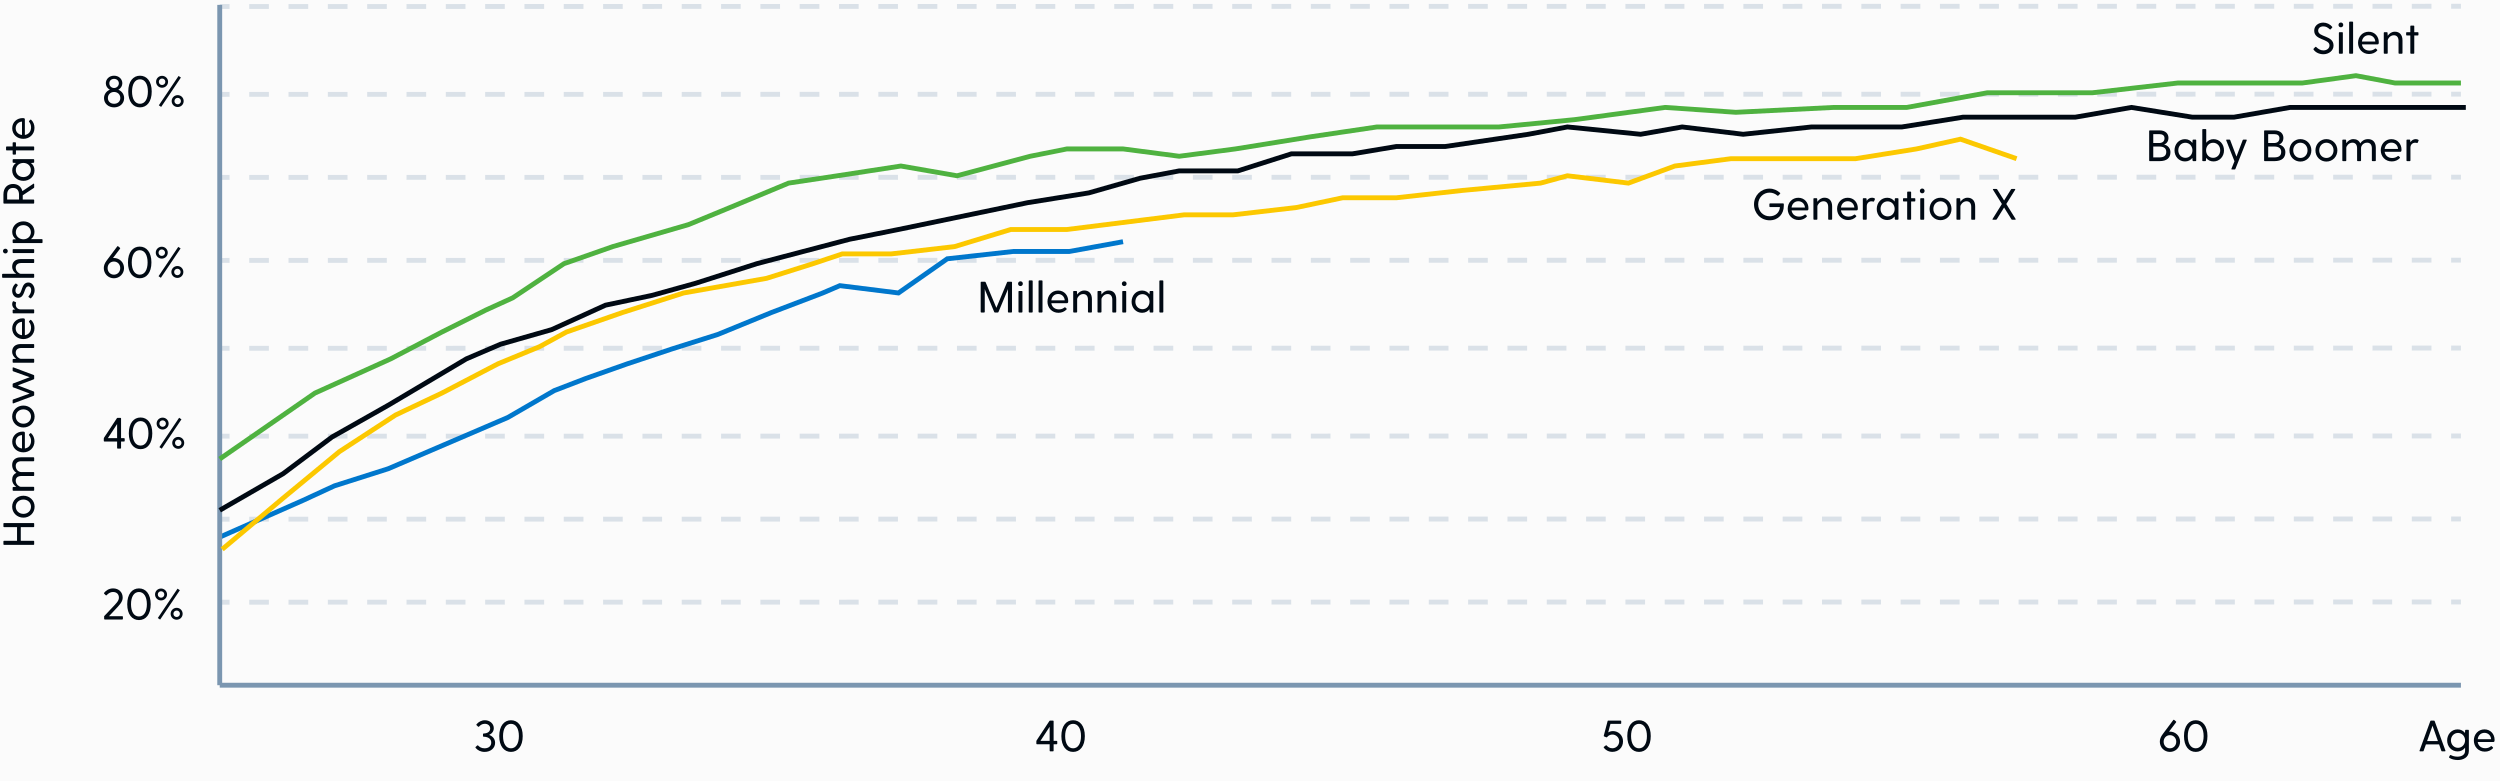 <?xml version="1.0" encoding="utf-8"?>
<svg xmlns="http://www.w3.org/2000/svg" width="512" height="160" viewBox="0 0 512 160" fill="none">
<rect x="0" y="0" width="512" height="160" fill="#333333" stroke="none"/>
<g clip-path="url(#clip0_14320_1147)">
<rect width="512" height="160" fill="#FBFBFB"/>
<path fill-rule="evenodd" clip-rule="evenodd" d="M504.002 123.784L501.989 123.785L501.989 122.785L504.001 122.784L504.002 123.784ZM497.962 123.785L493.936 123.786L493.936 122.786L497.962 122.785L497.962 123.785ZM489.91 123.786L485.883 123.786L485.883 122.786L489.91 122.786L489.91 123.786ZM481.857 123.787L477.831 123.787L477.831 122.787L481.857 122.787L481.857 123.787ZM473.804 123.788L469.778 123.788L469.778 122.788L473.804 122.788L473.804 123.788ZM465.752 123.788L461.725 123.789L461.725 122.789L465.752 122.788L465.752 123.788ZM457.699 123.789L453.673 123.79L453.673 122.79L457.699 122.789L457.699 123.789ZM449.646 123.79L445.62 123.79L445.62 122.79L449.646 122.79L449.646 123.79ZM441.594 123.791L437.567 123.791L437.567 122.791L441.594 122.791L441.594 123.791ZM433.541 123.792L429.515 123.792L429.515 122.792L433.541 122.792L433.541 123.792ZM425.488 123.793L421.462 123.793L421.462 122.793L425.488 122.793L425.488 123.793ZM417.436 123.793L413.409 123.794L413.409 122.794L417.436 122.793L417.436 123.793ZM409.383 123.794L405.357 123.795L405.357 122.795L409.383 122.794L409.383 123.794ZM401.33 123.795L397.304 123.795L397.304 122.795L401.33 122.795L401.33 123.795ZM393.278 123.796L389.251 123.796L389.251 122.796L393.278 122.796L393.278 123.796ZM385.225 123.797L381.199 123.797L381.199 122.797L385.225 122.797L385.225 123.797ZM377.172 123.798L373.146 123.798L373.146 122.798L377.172 122.798L377.172 123.798ZM369.12 123.798L365.093 123.799L365.093 122.799L369.12 122.798L369.12 123.798ZM361.067 123.799L357.041 123.8L357.041 122.8L361.067 122.799L361.067 123.799ZM353.014 123.8L348.988 123.8L348.988 122.8L353.014 122.8L353.014 123.8ZM344.962 123.801L340.935 123.801L340.935 122.801L344.962 122.801L344.962 123.801ZM336.909 123.802L332.883 123.802L332.883 122.802L336.909 122.802L336.909 123.802ZM328.856 123.802L324.83 123.803L324.83 122.803L328.856 122.802L328.856 123.802ZM320.804 123.803L316.777 123.804L316.777 122.804L320.804 122.803L320.804 123.803ZM312.751 123.804L308.725 123.805L308.725 122.805L312.751 122.804L312.751 123.804ZM304.698 123.805L300.672 123.805L300.672 122.805L304.698 122.805L304.698 123.805ZM296.646 123.806L292.619 123.806L292.619 122.806L296.646 122.806L296.646 123.806ZM288.593 123.807L284.567 123.807L284.567 122.807L288.593 122.807L288.593 123.807ZM280.54 123.807L276.514 123.808L276.514 122.808L280.54 122.807L280.54 123.807ZM272.488 123.808L268.461 123.809L268.461 122.809L272.488 122.808L272.488 123.808ZM264.435 123.809L260.409 123.809L260.409 122.809L264.435 122.809L264.435 123.809ZM256.383 123.81L252.356 123.81L252.356 122.81L256.382 122.81L256.383 123.81ZM248.33 123.811L244.304 123.811L244.303 122.811L248.33 122.811L248.33 123.811ZM240.277 123.812L236.251 123.812L236.251 122.812L240.277 122.812L240.277 123.812ZM232.225 123.812L228.198 123.813L228.198 122.813L232.224 122.812L232.225 123.812ZM224.172 123.813L220.146 123.814L220.145 122.814L224.172 122.813L224.172 123.813ZM216.119 123.814L212.093 123.814L212.093 122.814L216.119 122.814L216.119 123.814ZM208.067 123.815L204.04 123.815L204.04 122.815L208.066 122.815L208.067 123.815ZM200.014 123.816L195.988 123.816L195.988 122.816L200.014 122.816L200.014 123.816ZM191.961 123.817L187.935 123.817L187.935 122.817L191.961 122.817L191.961 123.817ZM183.909 123.817L179.882 123.818L179.882 122.818L183.909 122.817L183.909 123.817ZM175.856 123.818L171.83 123.819L171.83 122.819L175.856 122.818L175.856 123.818ZM167.803 123.819L163.777 123.819L163.777 122.819L167.803 122.819L167.803 123.819ZM159.751 123.82L155.724 123.82L155.724 122.82L159.751 122.82L159.751 123.82ZM151.698 123.821L147.672 123.821L147.672 122.821L151.698 122.821L151.698 123.821ZM143.646 123.821L139.619 123.822L139.619 122.822L143.645 122.821L143.646 123.821ZM135.593 123.822L131.567 123.823L131.566 122.823L135.593 122.822L135.593 123.822ZM127.54 123.823L123.514 123.824L123.514 122.824L127.54 122.823L127.54 123.823ZM119.488 123.824L115.461 123.824L115.461 122.824L119.487 122.824L119.488 123.824ZM111.435 123.825L107.409 123.825L107.408 122.825L111.435 122.825L111.435 123.825ZM103.382 123.826L99.356 123.826L99.356 122.826L103.382 122.826L103.382 123.826ZM95.33 123.826L91.303 123.827L91.303 122.827L95.329 122.826L95.33 123.826ZM87.277 123.827L83.251 123.828L83.25 122.828L87.277 122.827L87.277 123.827ZM79.224 123.828L75.198 123.829L75.198 122.829L79.224 122.828L79.224 123.828ZM71.172 123.829L67.145 123.829L67.145 122.829L71.171 122.829L71.172 123.829ZM63.119 123.83L59.093 123.83L59.093 122.83L63.119 122.83L63.119 123.83ZM55.066 123.831L51.04 123.831L51.04 122.831L55.066 122.831L55.066 123.831ZM47.014 123.831L45.001 123.832L45 122.832L47.014 122.831L47.014 123.831Z" fill="#7B96B0" fill-opacity="0.25"/>
<path fill-rule="evenodd" clip-rule="evenodd" d="M504.002 106.784L501.989 106.785L501.989 105.785L504.001 105.784L504.002 106.784ZM497.962 106.785L493.936 106.786L493.936 105.786L497.962 105.785L497.962 106.785ZM489.91 106.786L485.883 106.786L485.883 105.786L489.91 105.786L489.91 106.786ZM481.857 106.787L477.831 106.787L477.831 105.787L481.857 105.787L481.857 106.787ZM473.804 106.788L469.778 106.788L469.778 105.788L473.804 105.788L473.804 106.788ZM465.752 106.788L461.725 106.789L461.725 105.789L465.752 105.788L465.752 106.788ZM457.699 106.789L453.673 106.79L453.673 105.79L457.699 105.789L457.699 106.789ZM449.646 106.79L445.62 106.79L445.62 105.79L449.646 105.79L449.646 106.79ZM441.594 106.791L437.567 106.791L437.567 105.791L441.594 105.791L441.594 106.791ZM433.541 106.792L429.515 106.792L429.515 105.792L433.541 105.792L433.541 106.792ZM425.488 106.793L421.462 106.793L421.462 105.793L425.488 105.793L425.488 106.793ZM417.436 106.793L413.409 106.794L413.409 105.794L417.436 105.793L417.436 106.793ZM409.383 106.794L405.357 106.795L405.357 105.795L409.383 105.794L409.383 106.794ZM401.33 106.795L397.304 106.795L397.304 105.795L401.33 105.795L401.33 106.795ZM393.278 106.796L389.251 106.796L389.251 105.796L393.278 105.796L393.278 106.796ZM385.225 106.797L381.199 106.797L381.199 105.797L385.225 105.797L385.225 106.797ZM377.172 106.798L373.146 106.798L373.146 105.798L377.172 105.798L377.172 106.798ZM369.12 106.798L365.093 106.799L365.093 105.799L369.12 105.798L369.12 106.798ZM361.067 106.799L357.041 106.8L357.041 105.8L361.067 105.799L361.067 106.799ZM353.014 106.8L348.988 106.8L348.988 105.8L353.014 105.8L353.014 106.8ZM344.962 106.801L340.935 106.801L340.935 105.801L344.962 105.801L344.962 106.801ZM336.909 106.802L332.883 106.802L332.883 105.802L336.909 105.802L336.909 106.802ZM328.856 106.802L324.83 106.803L324.83 105.803L328.856 105.802L328.856 106.802ZM320.804 106.803L316.777 106.804L316.777 105.804L320.804 105.803L320.804 106.803ZM312.751 106.804L308.725 106.805L308.725 105.805L312.751 105.804L312.751 106.804ZM304.698 106.805L300.672 106.805L300.672 105.805L304.698 105.805L304.698 106.805ZM296.646 106.806L292.619 106.806L292.619 105.806L296.646 105.806L296.646 106.806ZM288.593 106.807L284.567 106.807L284.567 105.807L288.593 105.807L288.593 106.807ZM280.54 106.807L276.514 106.808L276.514 105.808L280.54 105.807L280.54 106.807ZM272.488 106.808L268.461 106.809L268.461 105.809L272.488 105.808L272.488 106.808ZM264.435 106.809L260.409 106.809L260.409 105.809L264.435 105.809L264.435 106.809ZM256.383 106.81L252.356 106.81L252.356 105.81L256.382 105.81L256.383 106.81ZM248.33 106.811L244.304 106.811L244.303 105.811L248.33 105.811L248.33 106.811ZM240.277 106.812L236.251 106.812L236.251 105.812L240.277 105.812L240.277 106.812ZM232.225 106.812L228.198 106.813L228.198 105.813L232.224 105.812L232.225 106.812ZM224.172 106.813L220.146 106.814L220.145 105.814L224.172 105.813L224.172 106.813ZM216.119 106.814L212.093 106.814L212.093 105.814L216.119 105.814L216.119 106.814ZM208.067 106.815L204.04 106.815L204.04 105.815L208.066 105.815L208.067 106.815ZM200.014 106.816L195.988 106.816L195.988 105.816L200.014 105.816L200.014 106.816ZM191.961 106.817L187.935 106.817L187.935 105.817L191.961 105.817L191.961 106.817ZM183.909 106.817L179.882 106.818L179.882 105.818L183.909 105.817L183.909 106.817ZM175.856 106.818L171.83 106.819L171.83 105.819L175.856 105.818L175.856 106.818ZM167.803 106.819L163.777 106.819L163.777 105.819L167.803 105.819L167.803 106.819ZM159.751 106.82L155.724 106.82L155.724 105.82L159.751 105.82L159.751 106.82ZM151.698 106.821L147.672 106.821L147.672 105.821L151.698 105.821L151.698 106.821ZM143.646 106.821L139.619 106.822L139.619 105.822L143.645 105.821L143.646 106.821ZM135.593 106.822L131.567 106.823L131.566 105.823L135.593 105.822L135.593 106.822ZM127.54 106.823L123.514 106.824L123.514 105.824L127.54 105.823L127.54 106.823ZM119.488 106.824L115.461 106.824L115.461 105.824L119.487 105.824L119.488 106.824ZM111.435 106.825L107.409 106.825L107.408 105.825L111.435 105.825L111.435 106.825ZM103.382 106.826L99.356 106.826L99.356 105.826L103.382 105.826L103.382 106.826ZM95.33 106.826L91.303 106.827L91.303 105.827L95.329 105.826L95.33 106.826ZM87.277 106.827L83.251 106.828L83.25 105.828L87.277 105.827L87.277 106.827ZM79.224 106.828L75.198 106.829L75.198 105.829L79.224 105.828L79.224 106.828ZM71.172 106.829L67.145 106.829L67.145 105.829L71.171 105.829L71.172 106.829ZM63.119 106.83L59.093 106.83L59.093 105.83L63.119 105.83L63.119 106.83ZM55.066 106.831L51.04 106.831L51.04 105.831L55.066 105.831L55.066 106.831ZM47.014 106.831L45.001 106.832L45 105.832L47.014 105.831L47.014 106.831Z" fill="#7B96B0" fill-opacity="0.25"/>
<path fill-rule="evenodd" clip-rule="evenodd" d="M504.002 89.784L501.989 89.785L501.989 88.785L504.001 88.784L504.002 89.784ZM497.962 89.785L493.936 89.785L493.936 88.785L497.962 88.785L497.962 89.785ZM489.91 89.786L485.883 89.786L485.883 88.786L489.91 88.786L489.91 89.786ZM481.857 89.787L477.831 89.787L477.831 88.787L481.857 88.787L481.857 89.787ZM473.804 89.788L469.778 89.788L469.778 88.788L473.804 88.788L473.804 89.788ZM465.752 89.788L461.725 89.789L461.725 88.789L465.752 88.788L465.752 89.788ZM457.699 89.789L453.673 89.79L453.673 88.79L457.699 88.789L457.699 89.789ZM449.646 89.79L445.62 89.79L445.62 88.79L449.646 88.79L449.646 89.79ZM441.594 89.791L437.567 89.791L437.567 88.791L441.594 88.791L441.594 89.791ZM433.541 89.792L429.515 89.792L429.515 88.792L433.541 88.792L433.541 89.792ZM425.488 89.793L421.462 89.793L421.462 88.793L425.488 88.793L425.488 89.793ZM417.436 89.793L413.409 89.794L413.409 88.794L417.436 88.793L417.436 89.793ZM409.383 89.794L405.357 89.795L405.357 88.795L409.383 88.794L409.383 89.794ZM401.33 89.795L397.304 89.795L397.304 88.795L401.33 88.795L401.33 89.795ZM393.278 89.796L389.251 89.796L389.251 88.796L393.278 88.796L393.278 89.796ZM385.225 89.797L381.199 89.797L381.199 88.797L385.225 88.797L385.225 89.797ZM377.172 89.797L373.146 89.798L373.146 88.798L377.172 88.797L377.172 89.797ZM369.12 89.798L365.093 89.799L365.093 88.799L369.12 88.798L369.12 89.798ZM361.067 89.799L357.041 89.8L357.041 88.8L361.067 88.799L361.067 89.799ZM353.014 89.8L348.988 89.8L348.988 88.8L353.014 88.8L353.014 89.8ZM344.962 89.801L340.935 89.801L340.935 88.801L344.962 88.801L344.962 89.801ZM336.909 89.802L332.883 89.802L332.883 88.802L336.909 88.802L336.909 89.802ZM328.856 89.802L324.83 89.803L324.83 88.803L328.856 88.802L328.856 89.802ZM320.804 89.803L316.777 89.804L316.777 88.804L320.804 88.803L320.804 89.803ZM312.751 89.804L308.725 89.805L308.725 88.805L312.751 88.804L312.751 89.804ZM304.698 89.805L300.672 89.805L300.672 88.805L304.698 88.805L304.698 89.805ZM296.646 89.806L292.619 89.806L292.619 88.806L296.646 88.806L296.646 89.806ZM288.593 89.807L284.567 89.807L284.567 88.807L288.593 88.807L288.593 89.807ZM280.54 89.807L276.514 89.808L276.514 88.808L280.54 88.807L280.54 89.807ZM272.488 89.808L268.461 89.809L268.461 88.809L272.488 88.808L272.488 89.808ZM264.435 89.809L260.409 89.809L260.409 88.809L264.435 88.809L264.435 89.809ZM256.383 89.81L252.356 89.81L252.356 88.81L256.382 88.81L256.383 89.81ZM248.33 89.811L244.304 89.811L244.303 88.811L248.33 88.811L248.33 89.811ZM240.277 89.812L236.251 89.812L236.251 88.812L240.277 88.812L240.277 89.812ZM232.225 89.812L228.198 89.813L228.198 88.813L232.224 88.812L232.225 89.812ZM224.172 89.813L220.146 89.814L220.145 88.814L224.172 88.813L224.172 89.813ZM216.119 89.814L212.093 89.814L212.093 88.814L216.119 88.814L216.119 89.814ZM208.067 89.815L204.04 89.815L204.04 88.815L208.066 88.815L208.067 89.815ZM200.014 89.816L195.988 89.816L195.988 88.816L200.014 88.816L200.014 89.816ZM191.961 89.817L187.935 89.817L187.935 88.817L191.961 88.817L191.961 89.817ZM183.909 89.817L179.882 89.818L179.882 88.818L183.909 88.817L183.909 89.817ZM175.856 89.818L171.83 89.819L171.83 88.819L175.856 88.818L175.856 89.818ZM167.803 89.819L163.777 89.819L163.777 88.819L167.803 88.819L167.803 89.819ZM159.751 89.82L155.724 89.82L155.724 88.82L159.751 88.82L159.751 89.82ZM151.698 89.821L147.672 89.821L147.672 88.821L151.698 88.821L151.698 89.821ZM143.646 89.822L139.619 89.822L139.619 88.822L143.645 88.822L143.646 89.822ZM135.593 89.822L131.567 89.823L131.566 88.823L135.593 88.822L135.593 89.822ZM127.54 89.823L123.514 89.824L123.514 88.824L127.54 88.823L127.54 89.823ZM119.488 89.824L115.461 89.824L115.461 88.824L119.487 88.824L119.488 89.824ZM111.435 89.825L107.409 89.825L107.408 88.825L111.435 88.825L111.435 89.825ZM103.382 89.826L99.356 89.826L99.356 88.826L103.382 88.826L103.382 89.826ZM95.33 89.826L91.303 89.827L91.303 88.827L95.329 88.826L95.33 89.826ZM87.277 89.827L83.251 89.828L83.25 88.828L87.277 88.827L87.277 89.827ZM79.224 89.828L75.198 89.829L75.198 88.829L79.224 88.828L79.224 89.828ZM71.172 89.829L67.145 89.829L67.145 88.829L71.171 88.829L71.172 89.829ZM63.119 89.83L59.093 89.83L59.093 88.83L63.119 88.83L63.119 89.83ZM55.066 89.831L51.04 89.831L51.04 88.831L55.066 88.831L55.066 89.831ZM47.014 89.831L45.001 89.832L45 88.832L47.014 88.831L47.014 89.831Z" fill="#7B96B0" fill-opacity="0.25"/>
<path fill-rule="evenodd" clip-rule="evenodd" d="M504.002 71.784L501.989 71.785L501.989 70.785L504.001 70.784L504.002 71.784ZM497.962 71.785L493.936 71.785L493.936 70.785L497.962 70.785L497.962 71.785ZM489.91 71.786L485.883 71.786L485.883 70.786L489.91 70.786L489.91 71.786ZM481.857 71.787L477.831 71.787L477.831 70.787L481.857 70.787L481.857 71.787ZM473.804 71.788L469.778 71.788L469.778 70.788L473.804 70.788L473.804 71.788ZM465.752 71.788L461.725 71.789L461.725 70.789L465.752 70.788L465.752 71.788ZM457.699 71.789L453.673 71.79L453.673 70.79L457.699 70.789L457.699 71.789ZM449.646 71.79L445.62 71.79L445.62 70.79L449.646 70.79L449.646 71.79ZM441.594 71.791L437.567 71.791L437.567 70.791L441.594 70.791L441.594 71.791ZM433.541 71.792L429.515 71.792L429.515 70.792L433.541 70.792L433.541 71.792ZM425.488 71.793L421.462 71.793L421.462 70.793L425.488 70.793L425.488 71.793ZM417.436 71.793L413.409 71.794L413.409 70.794L417.436 70.793L417.436 71.793ZM409.383 71.794L405.357 71.795L405.357 70.795L409.383 70.794L409.383 71.794ZM401.33 71.795L397.304 71.795L397.304 70.795L401.33 70.795L401.33 71.795ZM393.278 71.796L389.251 71.796L389.251 70.796L393.278 70.796L393.278 71.796ZM385.225 71.797L381.199 71.797L381.199 70.797L385.225 70.797L385.225 71.797ZM377.172 71.797L373.146 71.798L373.146 70.798L377.172 70.797L377.172 71.797ZM369.12 71.798L365.093 71.799L365.093 70.799L369.12 70.798L369.12 71.798ZM361.067 71.799L357.041 71.8L357.041 70.8L361.067 70.799L361.067 71.799ZM353.014 71.8L348.988 71.8L348.988 70.8L353.014 70.8L353.014 71.8ZM344.962 71.801L340.935 71.801L340.935 70.801L344.962 70.801L344.962 71.801ZM336.909 71.802L332.883 71.802L332.883 70.802L336.909 70.802L336.909 71.802ZM328.856 71.802L324.83 71.803L324.83 70.803L328.856 70.802L328.856 71.802ZM320.804 71.803L316.777 71.804L316.777 70.804L320.804 70.803L320.804 71.803ZM312.751 71.804L308.725 71.805L308.725 70.805L312.751 70.804L312.751 71.804ZM304.698 71.805L300.672 71.805L300.672 70.805L304.698 70.805L304.698 71.805ZM296.646 71.806L292.619 71.806L292.619 70.806L296.646 70.806L296.646 71.806ZM288.593 71.807L284.567 71.807L284.567 70.807L288.593 70.807L288.593 71.807ZM280.54 71.807L276.514 71.808L276.514 70.808L280.54 70.807L280.54 71.807ZM272.488 71.808L268.461 71.809L268.461 70.809L272.488 70.808L272.488 71.808ZM264.435 71.809L260.409 71.809L260.409 70.809L264.435 70.809L264.435 71.809ZM256.383 71.81L252.356 71.81L252.356 70.81L256.382 70.81L256.383 71.81ZM248.33 71.811L244.304 71.811L244.303 70.811L248.33 70.811L248.33 71.811ZM240.277 71.812L236.251 71.812L236.251 70.812L240.277 70.812L240.277 71.812ZM232.225 71.812L228.198 71.813L228.198 70.813L232.224 70.812L232.225 71.812ZM224.172 71.813L220.146 71.814L220.145 70.814L224.172 70.813L224.172 71.813ZM216.119 71.814L212.093 71.814L212.093 70.814L216.119 70.814L216.119 71.814ZM208.067 71.815L204.04 71.815L204.04 70.815L208.066 70.815L208.067 71.815ZM200.014 71.816L195.988 71.816L195.988 70.816L200.014 70.816L200.014 71.816ZM191.961 71.817L187.935 71.817L187.935 70.817L191.961 70.817L191.961 71.817ZM183.909 71.817L179.882 71.818L179.882 70.818L183.909 70.817L183.909 71.817ZM175.856 71.818L171.83 71.819L171.83 70.819L175.856 70.818L175.856 71.818ZM167.803 71.819L163.777 71.819L163.777 70.819L167.803 70.819L167.803 71.819ZM159.751 71.82L155.724 71.82L155.724 70.82L159.751 70.82L159.751 71.82ZM151.698 71.821L147.672 71.821L147.672 70.821L151.698 70.821L151.698 71.821ZM143.646 71.822L139.619 71.822L139.619 70.822L143.645 70.822L143.646 71.822ZM135.593 71.822L131.567 71.823L131.566 70.823L135.593 70.822L135.593 71.822ZM127.54 71.823L123.514 71.824L123.514 70.824L127.54 70.823L127.54 71.823ZM119.488 71.824L115.461 71.824L115.461 70.824L119.487 70.824L119.488 71.824ZM111.435 71.825L107.409 71.825L107.408 70.825L111.435 70.825L111.435 71.825ZM103.382 71.826L99.356 71.826L99.356 70.826L103.382 70.826L103.382 71.826ZM95.33 71.826L91.303 71.827L91.303 70.827L95.329 70.826L95.33 71.826ZM87.277 71.827L83.251 71.828L83.25 70.828L87.277 70.827L87.277 71.827ZM79.224 71.828L75.198 71.829L75.198 70.829L79.224 70.828L79.224 71.828ZM71.172 71.829L67.145 71.829L67.145 70.829L71.171 70.829L71.172 71.829ZM63.119 71.83L59.093 71.83L59.093 70.83L63.119 70.83L63.119 71.83ZM55.066 71.831L51.04 71.831L51.04 70.831L55.066 70.831L55.066 71.831ZM47.014 71.831L45.001 71.832L45 70.832L47.014 70.831L47.014 71.831Z" fill="#7B96B0" fill-opacity="0.25"/>
<path fill-rule="evenodd" clip-rule="evenodd" d="M504.002 53.785L501.989 53.785L501.989 52.785L504.001 52.785L504.002 53.785ZM497.962 53.785L493.936 53.785L493.936 52.785L497.962 52.785L497.962 53.785ZM489.91 53.786L485.883 53.786L485.883 52.786L489.91 52.786L489.91 53.786ZM481.857 53.787L477.831 53.787L477.831 52.787L481.857 52.787L481.857 53.787ZM473.804 53.788L469.778 53.788L469.778 52.788L473.804 52.788L473.804 53.788ZM465.752 53.788L461.725 53.789L461.725 52.789L465.752 52.788L465.752 53.788ZM457.699 53.789L453.673 53.79L453.673 52.79L457.699 52.789L457.699 53.789ZM449.646 53.79L445.62 53.791L445.62 52.791L449.646 52.79L449.646 53.79ZM441.594 53.791L437.567 53.791L437.567 52.791L441.594 52.791L441.594 53.791ZM433.541 53.792L429.515 53.792L429.515 52.792L433.541 52.792L433.541 53.792ZM425.488 53.792L421.462 53.793L421.462 52.793L425.488 52.792L425.488 53.792ZM417.436 53.793L413.409 53.794L413.409 52.794L417.436 52.793L417.436 53.793ZM409.383 53.794L405.357 53.795L405.357 52.795L409.383 52.794L409.383 53.794ZM401.33 53.795L397.304 53.795L397.304 52.795L401.33 52.795L401.33 53.795ZM393.278 53.796L389.251 53.796L389.251 52.796L393.278 52.796L393.278 53.796ZM385.225 53.797L381.199 53.797L381.199 52.797L385.225 52.797L385.225 53.797ZM377.172 53.797L373.146 53.798L373.146 52.798L377.172 52.797L377.172 53.797ZM369.12 53.798L365.093 53.799L365.093 52.799L369.12 52.798L369.12 53.798ZM361.067 53.799L357.041 53.8L357.041 52.8L361.067 52.799L361.067 53.799ZM353.014 53.8L348.988 53.8L348.988 52.8L353.014 52.8L353.014 53.8ZM344.962 53.801L340.935 53.801L340.935 52.801L344.962 52.801L344.962 53.801ZM336.909 53.802L332.883 53.802L332.883 52.802L336.909 52.802L336.909 53.802ZM328.856 53.803L324.83 53.803L324.83 52.803L328.856 52.803L328.856 53.803ZM320.804 53.803L316.777 53.804L316.777 52.804L320.804 52.803L320.804 53.803ZM312.751 53.804L308.725 53.804L308.725 52.804L312.751 52.804L312.751 53.804ZM304.698 53.805L300.672 53.805L300.672 52.805L304.698 52.805L304.698 53.805ZM296.646 53.806L292.619 53.806L292.619 52.806L296.646 52.806L296.646 53.806ZM288.593 53.807L284.567 53.807L284.567 52.807L288.593 52.807L288.593 53.807ZM280.54 53.807L276.514 53.808L276.514 52.808L280.54 52.807L280.54 53.807ZM272.488 53.808L268.461 53.809L268.461 52.809L272.488 52.808L272.488 53.808ZM264.435 53.809L260.409 53.809L260.409 52.809L264.435 52.809L264.435 53.809ZM256.383 53.81L252.356 53.81L252.356 52.81L256.382 52.81L256.383 53.81ZM248.33 53.811L244.304 53.811L244.303 52.811L248.33 52.811L248.33 53.811ZM240.277 53.812L236.251 53.812L236.251 52.812L240.277 52.812L240.277 53.812ZM232.225 53.812L228.198 53.813L228.198 52.813L232.224 52.812L232.225 53.812ZM224.172 53.813L220.146 53.814L220.145 52.814L224.172 52.813L224.172 53.813ZM216.119 53.814L212.093 53.815L212.093 52.815L216.119 52.814L216.119 53.814ZM208.067 53.815L204.04 53.815L204.04 52.815L208.066 52.815L208.067 53.815ZM200.014 53.816L195.988 53.816L195.988 52.816L200.014 52.816L200.014 53.816ZM191.961 53.816L187.935 53.817L187.935 52.817L191.961 52.816L191.961 53.816ZM183.909 53.817L179.882 53.818L179.882 52.818L183.909 52.817L183.909 53.817ZM175.856 53.818L171.83 53.819L171.83 52.819L175.856 52.818L175.856 53.818ZM167.803 53.819L163.777 53.819L163.777 52.819L167.803 52.819L167.803 53.819ZM159.751 53.82L155.724 53.82L155.724 52.82L159.751 52.82L159.751 53.82ZM151.698 53.821L147.672 53.821L147.672 52.821L151.698 52.821L151.698 53.821ZM143.646 53.822L139.619 53.822L139.619 52.822L143.645 52.822L143.646 53.822ZM135.593 53.822L131.567 53.823L131.566 52.823L135.593 52.822L135.593 53.822ZM127.54 53.823L123.514 53.824L123.514 52.824L127.54 52.823L127.54 53.823ZM119.488 53.824L115.461 53.824L115.461 52.824L119.487 52.824L119.488 53.824ZM111.435 53.825L107.409 53.825L107.408 52.825L111.435 52.825L111.435 53.825ZM103.382 53.826L99.356 53.826L99.356 52.826L103.382 52.826L103.382 53.826ZM95.33 53.827L91.303 53.827L91.303 52.827L95.329 52.827L95.33 53.827ZM87.277 53.827L83.251 53.828L83.25 52.828L87.277 52.827L87.277 53.827ZM79.224 53.828L75.198 53.828L75.198 52.828L79.224 52.828L79.224 53.828ZM71.172 53.829L67.145 53.829L67.145 52.829L71.171 52.829L71.172 53.829ZM63.119 53.83L59.093 53.83L59.093 52.83L63.119 52.83L63.119 53.83ZM55.066 53.831L51.04 53.831L51.04 52.831L55.066 52.831L55.066 53.831ZM47.014 53.831L45.001 53.832L45 52.832L47.014 52.831L47.014 53.831Z" fill="#7B96B0" fill-opacity="0.25"/>
<path fill-rule="evenodd" clip-rule="evenodd" d="M504.002 36.785L501.989 36.785L501.989 35.785L504.001 35.785L504.002 36.785ZM497.962 36.785L493.936 36.785L493.936 35.785L497.962 35.785L497.962 36.785ZM489.91 36.786L485.883 36.786L485.883 35.786L489.91 35.786L489.91 36.786ZM481.857 36.787L477.831 36.787L477.831 35.787L481.857 35.787L481.857 36.787ZM473.804 36.788L469.778 36.788L469.778 35.788L473.804 35.788L473.804 36.788ZM465.752 36.788L461.725 36.789L461.725 35.789L465.752 35.788L465.752 36.788ZM457.699 36.789L453.673 36.79L453.673 35.79L457.699 35.789L457.699 36.789ZM449.646 36.79L445.62 36.791L445.62 35.791L449.646 35.79L449.646 36.79ZM441.594 36.791L437.567 36.791L437.567 35.791L441.594 35.791L441.594 36.791ZM433.541 36.792L429.515 36.792L429.515 35.792L433.541 35.792L433.541 36.792ZM425.488 36.792L421.462 36.793L421.462 35.793L425.488 35.792L425.488 36.792ZM417.436 36.793L413.409 36.794L413.409 35.794L417.436 35.793L417.436 36.793ZM409.383 36.794L405.357 36.795L405.357 35.795L409.383 35.794L409.383 36.794ZM401.33 36.795L397.304 36.795L397.304 35.795L401.33 35.795L401.33 36.795ZM393.278 36.796L389.251 36.796L389.251 35.796L393.278 35.796L393.278 36.796ZM385.225 36.797L381.199 36.797L381.199 35.797L385.225 35.797L385.225 36.797ZM377.172 36.797L373.146 36.798L373.146 35.798L377.172 35.797L377.172 36.797ZM369.12 36.798L365.093 36.799L365.093 35.799L369.12 35.798L369.12 36.798ZM361.067 36.799L357.041 36.8L357.041 35.8L361.067 35.799L361.067 36.799ZM353.014 36.8L348.988 36.8L348.988 35.8L353.014 35.8L353.014 36.8ZM344.962 36.801L340.935 36.801L340.935 35.801L344.962 35.801L344.962 36.801ZM336.909 36.802L332.883 36.802L332.883 35.802L336.909 35.802L336.909 36.802ZM328.856 36.803L324.83 36.803L324.83 35.803L328.856 35.803L328.856 36.803ZM320.804 36.803L316.777 36.804L316.777 35.804L320.804 35.803L320.804 36.803ZM312.751 36.804L308.725 36.804L308.725 35.804L312.751 35.804L312.751 36.804ZM304.698 36.805L300.672 36.805L300.672 35.805L304.698 35.805L304.698 36.805ZM296.646 36.806L292.619 36.806L292.619 35.806L296.646 35.806L296.646 36.806ZM288.593 36.807L284.567 36.807L284.567 35.807L288.593 35.807L288.593 36.807ZM280.54 36.807L276.514 36.808L276.514 35.808L280.54 35.807L280.54 36.807ZM272.488 36.808L268.461 36.809L268.461 35.809L272.488 35.808L272.488 36.808ZM264.435 36.809L260.409 36.809L260.409 35.809L264.435 35.809L264.435 36.809ZM256.383 36.81L252.356 36.81L252.356 35.81L256.382 35.81L256.383 36.81ZM248.33 36.811L244.304 36.811L244.303 35.811L248.33 35.811L248.33 36.811ZM240.277 36.812L236.251 36.812L236.251 35.812L240.277 35.812L240.277 36.812ZM232.225 36.812L228.198 36.813L228.198 35.813L232.224 35.812L232.225 36.812ZM224.172 36.813L220.146 36.814L220.145 35.814L224.172 35.813L224.172 36.813ZM216.119 36.814L212.093 36.815L212.093 35.815L216.119 35.814L216.119 36.814ZM208.067 36.815L204.04 36.815L204.04 35.815L208.066 35.815L208.067 36.815ZM200.014 36.816L195.988 36.816L195.988 35.816L200.014 35.816L200.014 36.816ZM191.961 36.816L187.935 36.817L187.935 35.817L191.961 35.816L191.961 36.816ZM183.909 36.817L179.882 36.818L179.882 35.818L183.909 35.817L183.909 36.817ZM175.856 36.818L171.83 36.819L171.83 35.819L175.856 35.818L175.856 36.818ZM167.803 36.819L163.777 36.819L163.777 35.819L167.803 35.819L167.803 36.819ZM159.751 36.82L155.724 36.82L155.724 35.82L159.751 35.82L159.751 36.82ZM151.698 36.821L147.672 36.821L147.672 35.821L151.698 35.821L151.698 36.821ZM143.646 36.822L139.619 36.822L139.619 35.822L143.645 35.822L143.646 36.822ZM135.593 36.822L131.567 36.823L131.566 35.823L135.593 35.822L135.593 36.822ZM127.54 36.823L123.514 36.824L123.514 35.824L127.54 35.823L127.54 36.823ZM119.488 36.824L115.461 36.824L115.461 35.824L119.487 35.824L119.488 36.824ZM111.435 36.825L107.409 36.825L107.408 35.825L111.435 35.825L111.435 36.825ZM103.382 36.826L99.356 36.826L99.356 35.826L103.382 35.826L103.382 36.826ZM95.33 36.827L91.303 36.827L91.303 35.827L95.329 35.827L95.33 36.827ZM87.277 36.827L83.251 36.828L83.25 35.828L87.277 35.827L87.277 36.827ZM79.224 36.828L75.198 36.828L75.198 35.828L79.224 35.828L79.224 36.828ZM71.172 36.829L67.145 36.829L67.145 35.829L71.171 35.829L71.172 36.829ZM63.119 36.83L59.093 36.83L59.093 35.83L63.119 35.83L63.119 36.83ZM55.066 36.831L51.04 36.831L51.04 35.831L55.066 35.831L55.066 36.831ZM47.014 36.831L45.001 36.832L45 35.832L47.014 35.831L47.014 36.831Z" fill="#7B96B0" fill-opacity="0.25"/>
<path fill-rule="evenodd" clip-rule="evenodd" d="M504.002 19.785L501.989 19.785L501.989 18.785L504.001 18.785L504.002 19.785ZM497.962 19.785L493.936 19.785L493.936 18.785L497.962 18.785L497.962 19.785ZM489.91 19.786L485.883 19.786L485.883 18.786L489.91 18.786L489.91 19.786ZM481.857 19.787L477.831 19.787L477.831 18.787L481.857 18.787L481.857 19.787ZM473.804 19.788L469.778 19.788L469.778 18.788L473.804 18.788L473.804 19.788ZM465.752 19.788L461.725 19.789L461.725 18.789L465.752 18.788L465.752 19.788ZM457.699 19.789L453.673 19.79L453.673 18.79L457.699 18.789L457.699 19.789ZM449.646 19.79L445.62 19.791L445.62 18.791L449.646 18.79L449.646 19.79ZM441.594 19.791L437.567 19.791L437.567 18.791L441.594 18.791L441.594 19.791ZM433.541 19.792L429.515 19.792L429.515 18.792L433.541 18.792L433.541 19.792ZM425.488 19.793L421.462 19.793L421.462 18.793L425.488 18.793L425.488 19.793ZM417.436 19.793L413.409 19.794L413.409 18.794L417.436 18.793L417.436 19.793ZM409.383 19.794L405.357 19.795L405.357 18.795L409.383 18.794L409.383 19.794ZM401.33 19.795L397.304 19.795L397.304 18.795L401.33 18.795L401.33 19.795ZM393.278 19.796L389.251 19.796L389.251 18.796L393.278 18.796L393.278 19.796ZM385.225 19.797L381.199 19.797L381.199 18.797L385.225 18.797L385.225 19.797ZM377.172 19.797L373.146 19.798L373.146 18.798L377.172 18.797L377.172 19.797ZM369.12 19.798L365.093 19.799L365.093 18.799L369.12 18.798L369.12 19.798ZM361.067 19.799L357.041 19.8L357.041 18.8L361.067 18.799L361.067 19.799ZM353.014 19.8L348.988 19.8L348.988 18.8L353.014 18.8L353.014 19.8ZM344.962 19.801L340.935 19.801L340.935 18.801L344.962 18.801L344.962 19.801ZM336.909 19.802L332.883 19.802L332.883 18.802L336.909 18.802L336.909 19.802ZM328.856 19.802L324.83 19.803L324.83 18.803L328.856 18.802L328.856 19.802ZM320.804 19.803L316.777 19.804L316.777 18.804L320.804 18.803L320.804 19.803ZM312.751 19.804L308.725 19.805L308.725 18.805L312.751 18.804L312.751 19.804ZM304.698 19.805L300.672 19.805L300.672 18.805L304.698 18.805L304.698 19.805ZM296.646 19.806L292.619 19.806L292.619 18.806L296.646 18.806L296.646 19.806ZM288.593 19.807L284.567 19.807L284.567 18.807L288.593 18.807L288.593 19.807ZM280.54 19.807L276.514 19.808L276.514 18.808L280.54 18.807L280.54 19.807ZM272.488 19.808L268.461 19.809L268.461 18.809L272.488 18.808L272.488 19.808ZM264.435 19.809L260.409 19.809L260.409 18.809L264.435 18.809L264.435 19.809ZM256.383 19.81L252.356 19.81L252.356 18.81L256.382 18.81L256.383 19.81ZM248.33 19.811L244.304 19.811L244.303 18.811L248.33 18.811L248.33 19.811ZM240.277 19.812L236.251 19.812L236.251 18.812L240.277 18.812L240.277 19.812ZM232.225 19.812L228.198 19.813L228.198 18.813L232.224 18.812L232.225 19.812ZM224.172 19.813L220.146 19.814L220.145 18.814L224.172 18.813L224.172 19.813ZM216.119 19.814L212.093 19.814L212.093 18.814L216.119 18.814L216.119 19.814ZM208.067 19.815L204.04 19.815L204.04 18.815L208.066 18.815L208.067 19.815ZM200.014 19.816L195.988 19.816L195.988 18.816L200.014 18.816L200.014 19.816ZM191.961 19.817L187.935 19.817L187.935 18.817L191.961 18.817L191.961 19.817ZM183.909 19.817L179.882 19.818L179.882 18.818L183.909 18.817L183.909 19.817ZM175.856 19.818L171.83 19.819L171.83 18.819L175.856 18.818L175.856 19.818ZM167.803 19.819L163.777 19.819L163.777 18.819L167.803 18.819L167.803 19.819ZM159.751 19.82L155.724 19.82L155.724 18.82L159.751 18.82L159.751 19.82ZM151.698 19.821L147.672 19.821L147.672 18.821L151.698 18.821L151.698 19.821ZM143.646 19.822L139.619 19.822L139.619 18.822L143.645 18.822L143.646 19.822ZM135.593 19.822L131.567 19.823L131.566 18.823L135.593 18.822L135.593 19.822ZM127.54 19.823L123.514 19.824L123.514 18.824L127.54 18.823L127.54 19.823ZM119.488 19.824L115.461 19.824L115.461 18.824L119.487 18.824L119.488 19.824ZM111.435 19.825L107.409 19.825L107.408 18.825L111.435 18.825L111.435 19.825ZM103.382 19.826L99.356 19.826L99.356 18.826L103.382 18.826L103.382 19.826ZM95.33 19.826L91.303 19.827L91.303 18.827L95.329 18.826L95.33 19.826ZM87.277 19.827L83.251 19.828L83.25 18.828L87.277 18.827L87.277 19.827ZM79.224 19.828L75.198 19.828L75.198 18.828L79.224 18.828L79.224 19.828ZM71.172 19.829L67.145 19.829L67.145 18.829L71.171 18.829L71.172 19.829ZM63.119 19.83L59.093 19.83L59.093 18.83L63.119 18.83L63.119 19.83ZM55.066 19.831L51.04 19.831L51.04 18.831L55.066 18.831L55.066 19.831ZM47.014 19.831L45.001 19.832L45 18.832L47.014 18.831L47.014 19.831Z" fill="#7B96B0" fill-opacity="0.25"/>
<path fill-rule="evenodd" clip-rule="evenodd" d="M504.002 1.784L501.989 1.785L501.989 0.785L504.001 0.784L504.002 1.784ZM497.962 1.785L493.936 1.786L493.936 0.786L497.962 0.785L497.962 1.785ZM489.91 1.786L485.883 1.786L485.883 0.786L489.91 0.786L489.91 1.786ZM481.857 1.787L477.831 1.787L477.831 0.787L481.857 0.787L481.857 1.787ZM473.804 1.788L469.778 1.788L469.778 0.788L473.804 0.788L473.804 1.788ZM465.752 1.788L461.725 1.789L461.725 0.789L465.752 0.788L465.752 1.788ZM457.699 1.789L453.673 1.79L453.673 0.79L457.699 0.789L457.699 1.789ZM449.646 1.79L445.62 1.79L445.62 0.79L449.646 0.79L449.646 1.79ZM441.594 1.791L437.567 1.791L437.567 0.791L441.594 0.791L441.594 1.791ZM433.541 1.792L429.515 1.792L429.515 0.792L433.541 0.792L433.541 1.792ZM425.488 1.793L421.462 1.793L421.462 0.793L425.488 0.793L425.488 1.793ZM417.436 1.793L413.409 1.794L413.409 0.794L417.436 0.793L417.436 1.793ZM409.383 1.794L405.357 1.795L405.357 0.795L409.383 0.794L409.383 1.794ZM401.33 1.795L397.304 1.795L397.304 0.795L401.33 0.795L401.33 1.795ZM393.278 1.796L389.251 1.796L389.251 0.796L393.278 0.796L393.278 1.796ZM385.225 1.797L381.199 1.797L381.199 0.797L385.225 0.797L385.225 1.797ZM377.172 1.798L373.146 1.798L373.146 0.798L377.172 0.798L377.172 1.798ZM369.12 1.798L365.093 1.799L365.093 0.799L369.12 0.798L369.12 1.798ZM361.067 1.799L357.041 1.8L357.041 0.8L361.067 0.799L361.067 1.799ZM353.014 1.8L348.988 1.8L348.988 0.8L353.014 0.8L353.014 1.8ZM344.962 1.801L340.935 1.801L340.935 0.801L344.962 0.801L344.962 1.801ZM336.909 1.802L332.883 1.802L332.883 0.802L336.909 0.802L336.909 1.802ZM328.856 1.802L324.83 1.803L324.83 0.803L328.856 0.802L328.856 1.802ZM320.804 1.803L316.777 1.804L316.777 0.804L320.804 0.803L320.804 1.803ZM312.751 1.804L308.725 1.805L308.725 0.805L312.751 0.804L312.751 1.804ZM304.698 1.805L300.672 1.805L300.672 0.805L304.698 0.805L304.698 1.805ZM296.646 1.806L292.619 1.806L292.619 0.806L296.646 0.806L296.646 1.806ZM288.593 1.807L284.567 1.807L284.567 0.807L288.593 0.807L288.593 1.807ZM280.54 1.807L276.514 1.808L276.514 0.808L280.54 0.807L280.54 1.807ZM272.488 1.808L268.461 1.809L268.461 0.809L272.488 0.808L272.488 1.808ZM264.435 1.809L260.409 1.81L260.409 0.809L264.435 0.809L264.435 1.809ZM256.383 1.81L252.356 1.81L252.356 0.81L256.382 0.81L256.383 1.81ZM248.33 1.811L244.304 1.811L244.303 0.811L248.33 0.811L248.33 1.811ZM240.277 1.812L236.251 1.812L236.251 0.812L240.277 0.812L240.277 1.812ZM232.225 1.812L228.198 1.813L228.198 0.813L232.224 0.812L232.225 1.812ZM224.172 1.813L220.146 1.814L220.145 0.814L224.172 0.813L224.172 1.813ZM216.119 1.814L212.093 1.814L212.093 0.814L216.119 0.814L216.119 1.814ZM208.067 1.815L204.04 1.815L204.04 0.815L208.066 0.815L208.067 1.815ZM200.014 1.816L195.988 1.816L195.988 0.816L200.014 0.816L200.014 1.816ZM191.961 1.817L187.935 1.817L187.935 0.817L191.961 0.817L191.961 1.817ZM183.909 1.817L179.882 1.818L179.882 0.818L183.909 0.817L183.909 1.817ZM175.856 1.818L171.83 1.819L171.83 0.819L175.856 0.818L175.856 1.818ZM167.803 1.819L163.777 1.819L163.777 0.819L167.803 0.819L167.803 1.819ZM159.751 1.82L155.724 1.82L155.724 0.82L159.751 0.82L159.751 1.82ZM151.698 1.821L147.672 1.821L147.672 0.821L151.698 0.821L151.698 1.821ZM143.646 1.821L139.619 1.822L139.619 0.822L143.645 0.821L143.646 1.821ZM135.593 1.822L131.567 1.823L131.566 0.823L135.593 0.822L135.593 1.822ZM127.54 1.823L123.514 1.824L123.514 0.824L127.54 0.823L127.54 1.823ZM119.488 1.824L115.461 1.824L115.461 0.824L119.487 0.824L119.488 1.824ZM111.435 1.825L107.409 1.825L107.408 0.825L111.435 0.825L111.435 1.825ZM103.382 1.826L99.356 1.826L99.356 0.826L103.382 0.826L103.382 1.826ZM95.33 1.826L91.303 1.827L91.303 0.827L95.329 0.826L95.33 1.826ZM87.277 1.827L83.251 1.828L83.25 0.828L87.277 0.827L87.277 1.827ZM79.224 1.828L75.198 1.829L75.198 0.829L79.224 0.828L79.224 1.828ZM71.172 1.829L67.145 1.829L67.145 0.829L71.171 0.829L71.172 1.829ZM63.119 1.83L59.093 1.83L59.093 0.83L63.119 0.83L63.119 1.83ZM55.066 1.831L51.04 1.831L51.04 0.831L55.066 0.831L55.066 1.831ZM47.014 1.831L45.001 1.832L45 0.832L47.014 0.831L47.014 1.831Z" fill="#7B96B0" fill-opacity="0.25"/>
<path d="M25.036 126.191C25.117 126.191 25.171 126.245 25.171 126.326V126.74C25.171 126.821 25.117 126.875 25.036 126.875H21.463C21.382 126.875 21.328 126.821 21.328 126.74V126.191L22.687 124.751C23.803 123.572 24.352 123.086 24.352 122.393C24.352 121.709 23.902 121.241 23.155 121.241C22.489 121.241 22.102 121.628 21.85 121.889C21.778 121.97 21.715 121.961 21.652 121.898L21.337 121.592C21.283 121.538 21.274 121.466 21.328 121.403C21.724 120.908 22.354 120.503 23.164 120.503C24.352 120.503 25.126 121.313 25.126 122.384C25.126 123.266 24.514 123.869 23.443 125.003L22.327 126.191H25.036Z" fill="#000913"/>
<path d="M28.46 120.503C29.855 120.503 30.863 121.655 30.863 123.752C30.863 125.84 29.855 126.992 28.46 126.992C27.065 126.992 26.057 125.84 26.057 123.752C26.057 121.655 27.065 120.503 28.46 120.503ZM28.46 121.241C27.434 121.241 26.831 122.222 26.831 123.752C26.831 125.273 27.434 126.254 28.46 126.254C29.477 126.254 30.08 125.273 30.08 123.752C30.08 122.222 29.477 121.241 28.46 121.241Z" fill="#000913"/>
<path d="M32.977 120.53C33.651 120.53 34.209 121.061 34.209 121.745C34.209 122.429 33.651 122.969 32.977 122.969C32.31 122.969 31.753 122.429 31.753 121.745C31.753 121.061 32.31 120.53 32.977 120.53ZM36.361 120.557L36.837 120.881L32.797 126.893L32.319 126.569L36.361 120.557ZM32.977 121.088C32.617 121.088 32.319 121.367 32.319 121.745C32.319 122.132 32.617 122.411 32.977 122.411C33.346 122.411 33.651 122.132 33.651 121.745C33.651 121.367 33.346 121.088 32.977 121.088ZM36.181 124.481C36.855 124.481 37.404 125.021 37.404 125.705C37.404 126.389 36.855 126.92 36.181 126.92C35.505 126.92 34.947 126.389 34.947 125.705C34.947 125.021 35.505 124.481 36.181 124.481ZM36.181 125.039C35.812 125.039 35.514 125.318 35.514 125.705C35.514 126.083 35.812 126.362 36.181 126.362C36.541 126.362 36.846 126.083 36.846 125.705C36.846 125.318 36.541 125.039 36.181 125.039Z" fill="#000913"/>
<path d="M100.183 150.509C100.885 150.779 101.398 151.328 101.398 152.129C101.398 153.2 100.498 153.992 99.248 153.992C98.447 153.992 97.817 153.668 97.403 153.164C97.349 153.101 97.358 153.029 97.412 152.975L97.727 152.687C97.79 152.624 97.853 152.615 97.924 152.687C98.177 152.957 98.564 153.254 99.239 153.254C100.075 153.254 100.606 152.786 100.606 152.084C100.606 151.328 99.995 150.905 99.049 150.878C98.96 150.878 98.915 150.824 98.915 150.743V150.365C98.915 150.284 98.96 150.221 99.049 150.221C99.977 150.194 100.39 149.744 100.39 149.195C100.39 148.583 99.886 148.232 99.284 148.232C98.725 148.232 98.347 148.529 98.105 148.808C98.032 148.889 97.969 148.871 97.906 148.808L97.6 148.52C97.546 148.466 97.537 148.394 97.591 148.331C97.996 147.845 98.609 147.503 99.311 147.503C100.291 147.503 101.128 148.178 101.128 149.132C101.128 149.744 100.777 150.23 100.183 150.509Z" fill="#000913"/>
<path d="M104.649 147.503C106.044 147.503 107.052 148.655 107.052 150.752C107.052 152.84 106.044 153.992 104.649 153.992C103.254 153.992 102.246 152.84 102.246 150.752C102.246 148.655 103.254 147.503 104.649 147.503ZM104.649 148.241C103.623 148.241 103.02 149.222 103.02 150.752C103.02 152.273 103.623 153.254 104.649 153.254C105.666 153.254 106.269 152.273 106.269 150.752C106.269 149.222 105.666 148.241 104.649 148.241Z" fill="#000913"/>
<path d="M216.392 151.733C216.473 151.733 216.527 151.787 216.527 151.868V152.291C216.527 152.372 216.473 152.426 216.392 152.426H215.78V153.74C215.78 153.821 215.726 153.875 215.645 153.875H215.105C215.024 153.875 214.97 153.821 214.97 153.74V152.426H212.378C212.297 152.426 212.243 152.372 212.243 152.291V151.823C212.243 151.76 212.252 151.715 212.288 151.652L214.916 147.665C214.961 147.602 215.006 147.575 215.078 147.575H215.645C215.726 147.575 215.78 147.629 215.78 147.71V151.733H216.392ZM214.97 151.733V148.844L213.08 151.733H214.97Z" fill="#000913"/>
<path d="M219.772 147.503C221.167 147.503 222.175 148.655 222.175 150.752C222.175 152.84 221.167 153.992 219.772 153.992C218.377 153.992 217.369 152.84 217.369 150.752C217.369 148.655 218.377 147.503 219.772 147.503ZM219.772 148.241C218.746 148.241 218.143 149.222 218.143 150.752C218.143 152.273 218.746 153.254 219.772 153.254C220.789 153.254 221.392 152.273 221.392 150.752C221.392 149.222 220.789 148.241 219.772 148.241Z" fill="#000913"/>
<path d="M207.125 57.7C207.206 57.7 207.26 57.754 207.26 57.835V63.865C207.26 63.946 207.206 64 207.125 64H206.558C206.477 64 206.423 63.946 206.423 63.865V59.203L206.288 59.572L204.488 63.901C204.461 63.973 204.407 64 204.335 64H203.777C203.705 64 203.642 63.973 203.615 63.901L201.815 59.572L201.68 59.194V63.865C201.68 63.946 201.626 64 201.545 64H200.978C200.897 64 200.843 63.946 200.843 63.865V57.835C200.843 57.754 200.897 57.7 200.978 57.7H201.689C201.761 57.7 201.824 57.727 201.851 57.79L204.056 63.046L206.252 57.79C206.279 57.727 206.342 57.7 206.414 57.7H207.125Z" fill="#000913"/>
<path d="M208.991 58.591C208.712 58.591 208.505 58.375 208.505 58.105C208.505 57.826 208.712 57.61 208.991 57.61C209.27 57.61 209.477 57.826 209.477 58.105C209.477 58.375 209.27 58.591 208.991 58.591ZM208.586 59.725C208.586 59.644 208.64 59.59 208.721 59.59H209.261C209.342 59.59 209.396 59.644 209.396 59.725V63.865C209.396 63.946 209.342 64 209.261 64H208.721C208.64 64 208.586 63.946 208.586 63.865V59.725Z" fill="#000913"/>
<path d="M210.684 57.565C210.684 57.484 210.738 57.43 210.819 57.43H211.359C211.44 57.43 211.494 57.484 211.494 57.565V63.865C211.494 63.946 211.44 64 211.359 64H210.819C210.738 64 210.684 63.946 210.684 63.865V57.565Z" fill="#000913"/>
<path d="M212.697 57.565C212.697 57.484 212.751 57.43 212.832 57.43H213.372C213.453 57.43 213.507 57.484 213.507 57.565V63.865C213.507 63.946 213.453 64 213.372 64H212.832C212.751 64 212.697 63.946 212.697 63.865V57.565Z" fill="#000913"/>
<path d="M216.7 59.5C217.969 59.5 218.77 60.508 218.77 61.624C218.77 61.939 218.734 62.092 218.5 62.092H215.314C215.431 62.839 215.989 63.361 216.862 63.361C217.357 63.361 217.699 63.208 217.996 62.974C218.059 62.92 218.113 62.902 218.185 62.965L218.419 63.181C218.482 63.253 218.491 63.316 218.419 63.388C218.005 63.82 217.429 64.063 216.772 64.063C215.449 64.063 214.522 63.046 214.522 61.777C214.522 60.508 215.422 59.5 216.7 59.5ZM216.7 60.211C215.944 60.211 215.404 60.742 215.314 61.507H218.059C218.005 60.76 217.456 60.211 216.7 60.211Z" fill="#000913"/>
<path d="M222.067 59.491C222.985 59.491 223.624 60.094 223.624 61.273V63.865C223.624 63.946 223.57 64 223.489 64H222.949C222.868 64 222.814 63.946 222.814 63.865V61.363C222.814 60.598 222.427 60.22 221.851 60.22C221.032 60.22 220.6 61.03 220.6 61.219V63.865C220.6 63.946 220.546 64 220.465 64H219.925C219.844 64 219.79 63.946 219.79 63.865V59.725C219.79 59.644 219.844 59.59 219.925 59.59H220.429C220.51 59.59 220.555 59.644 220.564 59.725L220.6 60.328C220.915 59.86 221.401 59.491 222.067 59.491Z" fill="#000913"/>
<path d="M227.05 59.491C227.968 59.491 228.607 60.094 228.607 61.273V63.865C228.607 63.946 228.553 64 228.472 64H227.932C227.851 64 227.797 63.946 227.797 63.865V61.363C227.797 60.598 227.41 60.22 226.834 60.22C226.015 60.22 225.583 61.03 225.583 61.219V63.865C225.583 63.946 225.529 64 225.448 64H224.908C224.827 64 224.773 63.946 224.773 63.865V59.725C224.773 59.644 224.827 59.59 224.908 59.59H225.412C225.493 59.59 225.538 59.644 225.547 59.725L225.583 60.328C225.898 59.86 226.384 59.491 227.05 59.491Z" fill="#000913"/>
<path d="M230.243 58.591C229.964 58.591 229.757 58.375 229.757 58.105C229.757 57.826 229.964 57.61 230.243 57.61C230.522 57.61 230.729 57.826 230.729 58.105C230.729 58.375 230.522 58.591 230.243 58.591ZM229.838 59.725C229.838 59.644 229.892 59.59 229.973 59.59H230.513C230.594 59.59 230.648 59.644 230.648 59.725V63.865C230.648 63.946 230.594 64 230.513 64H229.973C229.892 64 229.838 63.946 229.838 63.865V59.725Z" fill="#000913"/>
<path d="M236.06 59.59C236.141 59.59 236.195 59.644 236.195 59.725V63.865C236.195 63.946 236.141 64 236.06 64H235.583C235.502 64 235.457 63.946 235.448 63.865L235.403 63.334C235.07 63.775 234.566 64.063 233.9 64.063C232.649 64.063 231.749 63.046 231.749 61.804C231.749 60.517 232.649 59.5 233.9 59.5C234.566 59.5 235.079 59.806 235.412 60.274L235.448 59.725C235.457 59.644 235.502 59.59 235.583 59.59H236.06ZM233.981 63.325C234.818 63.325 235.421 62.659 235.421 61.795C235.421 60.94 234.818 60.238 233.981 60.238C233.144 60.238 232.523 60.895 232.523 61.795C232.523 62.659 233.144 63.325 233.981 63.325Z" fill="#000913"/>
<path d="M237.438 57.565C237.438 57.484 237.492 57.43 237.573 57.43H238.113C238.194 57.43 238.248 57.484 238.248 57.565V63.865C238.248 63.946 238.194 64 238.113 64H237.573C237.492 64 237.438 63.946 237.438 63.865V57.565Z" fill="#000913"/>
<path d="M443.21 29.598C443.993 29.778 444.506 30.39 444.506 31.164C444.506 32.352 443.768 33 442.247 33H440.285C440.204 33 440.15 32.946 440.15 32.865V26.835C440.15 26.754 440.204 26.7 440.285 26.7H442.256C443.579 26.7 444.101 27.465 444.101 28.23C444.101 28.869 443.786 29.391 443.21 29.598ZM443.291 28.302C443.291 27.717 442.859 27.465 442.184 27.465H440.987V29.292H442.184C442.868 29.292 443.291 28.941 443.291 28.302ZM442.238 32.235C443.147 32.235 443.651 31.902 443.651 31.11C443.651 30.435 443.228 30.012 442.238 30.012H440.987V32.235H442.238Z" fill="#000913"/>
<path d="M449.65 28.59C449.731 28.59 449.785 28.644 449.785 28.725V32.865C449.785 32.946 449.731 33 449.65 33H449.173C449.092 33 449.047 32.946 449.038 32.865L448.993 32.334C448.66 32.775 448.156 33.063 447.49 33.063C446.239 33.063 445.339 32.046 445.339 30.804C445.339 29.517 446.239 28.5 447.49 28.5C448.156 28.5 448.669 28.806 449.002 29.274L449.038 28.725C449.047 28.644 449.092 28.59 449.173 28.59H449.65ZM447.571 32.325C448.408 32.325 449.011 31.659 449.011 30.795C449.011 29.94 448.408 29.238 447.571 29.238C446.734 29.238 446.113 29.895 446.113 30.795C446.113 31.659 446.734 32.325 447.571 32.325Z" fill="#000913"/>
<path d="M453.324 28.5C454.575 28.5 455.475 29.517 455.475 30.804C455.475 32.046 454.575 33.063 453.324 33.063C452.658 33.063 452.154 32.775 451.821 32.334L451.776 32.865C451.767 32.946 451.722 33 451.641 33H451.164C451.083 33 451.029 32.946 451.029 32.865V26.565C451.029 26.484 451.083 26.43 451.164 26.43H451.704C451.785 26.43 451.839 26.484 451.839 26.565V29.238C452.172 28.797 452.676 28.5 453.324 28.5ZM453.243 32.325C454.08 32.325 454.701 31.659 454.701 30.795C454.701 29.895 454.08 29.238 453.243 29.238C452.406 29.238 451.803 29.94 451.803 30.795C451.803 31.659 452.406 32.325 453.243 32.325Z" fill="#000913"/>
<path d="M460.024 28.59C460.123 28.59 460.168 28.644 460.132 28.743L457.81 34.602C457.783 34.674 457.72 34.71 457.648 34.71H457.108C457.009 34.71 456.955 34.656 457 34.557L457.621 33.018L455.929 28.743C455.893 28.644 455.938 28.59 456.037 28.59H456.586C456.658 28.59 456.721 28.626 456.748 28.698L458.026 32.073L459.304 28.698C459.331 28.626 459.394 28.59 459.466 28.59H460.024Z" fill="#000913"/>
<path d="M466.748 29.598C467.531 29.778 468.043 30.39 468.043 31.164C468.043 32.352 467.306 33 465.785 33H463.822C463.741 33 463.688 32.946 463.688 32.865V26.835C463.688 26.754 463.741 26.7 463.822 26.7H465.793C467.116 26.7 467.639 27.465 467.639 28.23C467.639 28.869 467.324 29.391 466.748 29.598ZM466.828 28.302C466.828 27.717 466.397 27.465 465.722 27.465H464.524V29.292H465.722C466.406 29.292 466.828 28.941 466.828 28.302ZM465.776 32.235C466.685 32.235 467.188 31.902 467.188 31.11C467.188 30.435 466.766 30.012 465.776 30.012H464.524V32.235H465.776Z" fill="#000913"/>
<path d="M471.118 33.09C469.858 33.09 468.877 32.082 468.877 30.795C468.877 29.499 469.858 28.491 471.118 28.491C472.387 28.491 473.368 29.499 473.368 30.795C473.368 32.082 472.387 33.09 471.118 33.09ZM471.118 32.352C471.946 32.352 472.585 31.695 472.585 30.795C472.585 29.886 471.946 29.229 471.118 29.229C470.299 29.229 469.651 29.886 469.651 30.795C469.651 31.695 470.299 32.352 471.118 32.352Z" fill="#000913"/>
<path d="M476.444 33.09C475.184 33.09 474.203 32.082 474.203 30.795C474.203 29.499 475.184 28.491 476.444 28.491C477.713 28.491 478.694 29.499 478.694 30.795C478.694 32.082 477.713 33.09 476.444 33.09ZM476.444 32.352C477.272 32.352 477.911 31.695 477.911 30.795C477.911 29.886 477.272 29.229 476.444 29.229C475.625 29.229 474.977 29.886 474.977 30.795C474.977 31.695 475.625 32.352 476.444 32.352Z" fill="#000913"/>
<path d="M484.982 28.491C485.927 28.491 486.566 29.094 486.566 30.273V32.865C486.566 32.946 486.512 33 486.431 33H485.891C485.81 33 485.756 32.946 485.756 32.865V30.363C485.756 29.598 485.369 29.22 484.793 29.22C483.911 29.22 483.542 29.931 483.542 30.318V32.865C483.542 32.946 483.488 33 483.407 33H482.867C482.786 33 482.732 32.946 482.732 32.865V30.363C482.732 29.598 482.345 29.22 481.769 29.22C480.95 29.22 480.518 30.03 480.518 30.219V32.865C480.518 32.946 480.464 33 480.383 33H479.843C479.762 33 479.708 32.946 479.708 32.865V28.725C479.708 28.644 479.762 28.59 479.843 28.59H480.347C480.428 28.59 480.473 28.644 480.482 28.725L480.518 29.328C480.833 28.86 481.319 28.491 481.985 28.491C482.624 28.491 483.137 28.788 483.38 29.364C483.686 28.878 484.217 28.491 484.982 28.491Z" fill="#000913"/>
<path d="M489.758 28.5C491.027 28.5 491.828 29.508 491.828 30.624C491.828 30.939 491.792 31.092 491.558 31.092H488.372C488.489 31.839 489.047 32.361 489.92 32.361C490.415 32.361 490.757 32.208 491.054 31.974C491.117 31.92 491.171 31.902 491.243 31.965L491.477 32.181C491.54 32.253 491.549 32.316 491.477 32.388C491.063 32.82 490.487 33.063 489.83 33.063C488.507 33.063 487.58 32.046 487.58 30.777C487.58 29.508 488.48 28.5 489.758 28.5ZM489.758 29.211C489.002 29.211 488.462 29.742 488.372 30.507H491.117C491.063 29.76 490.514 29.211 489.758 29.211Z" fill="#000913"/>
<path d="M495.296 28.653C495.35 28.689 495.359 28.734 495.323 28.806L495.151 29.211C495.115 29.292 495.061 29.301 494.971 29.283C494.89 29.265 494.8 29.229 494.62 29.229C494.071 29.229 493.658 29.643 493.658 30.21V32.865C493.658 32.946 493.603 33 493.522 33H492.982C492.901 33 492.847 32.946 492.847 32.865V28.725C492.847 28.644 492.901 28.59 492.982 28.59H493.478C493.559 28.59 493.604 28.644 493.613 28.725L493.648 29.13C493.891 28.752 494.251 28.491 494.746 28.491C494.971 28.491 495.17 28.554 495.296 28.653Z" fill="#000913"/>
<path fill-rule="evenodd" clip-rule="evenodd" d="M230.089 49.992L219.045 52H207.527L194.182 53.483L184.129 60.52L172.072 59.013L168.687 60.464L158.183 64.465L147.17 68.971L137.658 71.974L137.65 71.977L128.666 74.972L128.658 74.974L120.173 77.969L113.716 80.453L104.224 85.948L79.674 96.469L68.681 99.967L62.202 102.958L45.202 110.457L44.798 109.543L61.794 102.044L68.318 99.033L79.325 95.531L103.775 85.052L113.283 79.547L119.833 77.028L128.342 74.026L137.349 71.023L146.829 68.029L157.822 63.533L168.312 59.536L171.927 57.987L183.871 59.48L193.818 52.517L207.472 51H218.955L229.91 49.008L230.089 49.992Z" fill="#0077CC"/>
<path d="M474.759 6.284C474.759 7.67 477.909 7.193 477.909 9.335C477.909 10.37 476.946 11.108 475.83 11.108C474.939 11.108 474.174 10.703 473.814 10.145C473.769 10.073 473.778 10.019 473.841 9.965L474.174 9.623C474.228 9.569 474.3 9.569 474.363 9.632C474.759 10.01 475.2 10.325 475.83 10.325C476.577 10.325 477.081 9.875 477.081 9.299C477.081 7.886 473.949 8.309 473.949 6.275C473.949 5.303 474.768 4.628 475.803 4.628C476.505 4.628 477.171 4.952 477.621 5.474C477.684 5.537 477.684 5.591 477.621 5.663L477.324 5.987C477.261 6.059 477.198 6.068 477.135 6.005C476.721 5.618 476.334 5.402 475.812 5.402C475.209 5.402 474.759 5.735 474.759 6.284Z" fill="#000913"/>
<path d="M479.409 5.591C479.13 5.591 478.923 5.375 478.923 5.105C478.923 4.826 479.13 4.61 479.409 4.61C479.688 4.61 479.895 4.826 479.895 5.105C479.895 5.375 479.688 5.591 479.409 5.591ZM479.004 6.725C479.004 6.644 479.058 6.59 479.139 6.59H479.679C479.76 6.59 479.814 6.644 479.814 6.725V10.865C479.814 10.946 479.76 11 479.679 11H479.139C479.058 11 479.004 10.946 479.004 10.865V6.725Z" fill="#000913"/>
<path d="M481.103 4.565C481.103 4.484 481.157 4.43 481.238 4.43L481.778 4.43C481.859 4.43 481.913 4.484 481.913 4.565V10.865C481.913 10.946 481.859 11 481.778 11H481.238C481.157 11 481.103 10.946 481.103 10.865V4.565Z" fill="#000913"/>
<path d="M485.106 6.5C486.375 6.5 487.176 7.508 487.176 8.624C487.176 8.939 487.14 9.092 486.906 9.092H483.72C483.837 9.839 484.395 10.361 485.268 10.361C485.763 10.361 486.105 10.208 486.402 9.974C486.465 9.92 486.519 9.902 486.591 9.965L486.825 10.181C486.888 10.253 486.897 10.316 486.825 10.388C486.411 10.82 485.835 11.063 485.178 11.063C483.855 11.063 482.928 10.046 482.928 8.777C482.928 7.508 483.828 6.5 485.106 6.5ZM485.106 7.211C484.35 7.211 483.81 7.742 483.72 8.507H486.465C486.411 7.76 485.862 7.211 485.106 7.211Z" fill="#000913"/>
<path d="M490.473 6.491C491.391 6.491 492.03 7.094 492.03 8.273V10.865C492.03 10.946 491.976 11 491.895 11H491.355C491.274 11 491.22 10.946 491.22 10.865V8.363C491.22 7.598 490.833 7.22 490.257 7.22C489.438 7.22 489.006 8.03 489.006 8.219V10.865C489.006 10.946 488.952 11 488.871 11H488.331C488.25 11 488.196 10.946 488.196 10.865V6.725C488.196 6.644 488.25 6.59 488.331 6.59H488.835C488.916 6.59 488.961 6.644 488.97 6.725L489.006 7.328C489.321 6.86 489.807 6.491 490.473 6.491Z" fill="#000913"/>
<path d="M495.163 6.59C495.244 6.59 495.298 6.644 495.298 6.725V7.13C495.298 7.211 495.244 7.265 495.163 7.265H494.443V10.865C494.443 10.946 494.389 11 494.308 11H493.768C493.687 11 493.633 10.946 493.633 10.865V7.265H492.913C492.832 7.265 492.778 7.211 492.778 7.13V6.725C492.778 6.644 492.832 6.59 492.913 6.59H493.633V5.375C493.633 5.294 493.687 5.24 493.768 5.24H494.308C494.389 5.24 494.443 5.294 494.443 5.375V6.59H495.163Z" fill="#000913"/>
<path d="M365.189 41.661C365.27 41.661 365.324 41.715 365.324 41.796V42.147C365.324 43.812 364.217 45.117 362.426 45.117C360.599 45.117 359.222 43.668 359.222 41.85C359.222 40.068 360.617 38.628 362.408 38.628C363.254 38.628 363.983 38.988 364.55 39.492C364.613 39.555 364.622 39.618 364.559 39.681L364.199 40.059C364.136 40.122 364.073 40.113 364.01 40.059C363.569 39.69 363.047 39.447 362.408 39.447C361.121 39.447 360.077 40.491 360.077 41.85C360.077 43.245 361.085 44.298 362.417 44.298C363.641 44.298 364.478 43.497 364.523 42.408H362.507C362.426 42.408 362.372 42.354 362.372 42.273V41.796C362.372 41.715 362.426 41.661 362.507 41.661H365.189Z" fill="#000913"/>
<path d="M368.298 40.5C369.567 40.5 370.368 41.508 370.368 42.624C370.368 42.939 370.332 43.092 370.098 43.092H366.912C367.029 43.839 367.587 44.361 368.46 44.361C368.955 44.361 369.297 44.208 369.594 43.974C369.657 43.92 369.711 43.902 369.783 43.965L370.017 44.181C370.08 44.253 370.089 44.316 370.017 44.388C369.603 44.82 369.027 45.063 368.37 45.063C367.047 45.063 366.12 44.046 366.12 42.777C366.12 41.508 367.02 40.5 368.298 40.5ZM368.298 41.211C367.542 41.211 367.002 41.742 366.912 42.507H369.657C369.603 41.76 369.054 41.211 368.298 41.211Z" fill="#000913"/>
<path d="M373.665 40.491C374.583 40.491 375.222 41.094 375.222 42.273V44.865C375.222 44.946 375.168 45 375.087 45H374.547C374.466 45 374.412 44.946 374.412 44.865V42.363C374.412 41.598 374.025 41.22 373.449 41.22C372.63 41.22 372.198 42.03 372.198 42.219V44.865C372.198 44.946 372.144 45 372.063 45H371.523C371.442 45 371.388 44.946 371.388 44.865V40.725C371.388 40.644 371.442 40.59 371.523 40.59H372.027C372.108 40.59 372.153 40.644 372.162 40.725L372.198 41.328C372.513 40.86 372.999 40.491 373.665 40.491Z" fill="#000913"/>
<path d="M378.414 40.5C379.683 40.5 380.484 41.508 380.484 42.624C380.484 42.939 380.448 43.092 380.214 43.092H377.028C377.145 43.839 377.703 44.361 378.576 44.361C379.071 44.361 379.413 44.208 379.71 43.974C379.773 43.92 379.827 43.902 379.899 43.965L380.133 44.181C380.196 44.253 380.205 44.316 380.133 44.388C379.719 44.82 379.143 45.063 378.486 45.063C377.163 45.063 376.236 44.046 376.236 42.777C376.236 41.508 377.136 40.5 378.414 40.5ZM378.414 41.211C377.658 41.211 377.118 41.742 377.028 42.507H379.773C379.719 41.76 379.17 41.211 378.414 41.211Z" fill="#000913"/>
<path d="M383.952 40.653C384.006 40.689 384.015 40.734 383.979 40.806L383.808 41.211C383.772 41.292 383.718 41.301 383.628 41.283C383.547 41.265 383.457 41.229 383.277 41.229C382.728 41.229 382.314 41.643 382.314 42.21V44.865C382.314 44.946 382.26 45 382.179 45H381.639C381.558 45 381.504 44.946 381.504 44.865V40.725C381.504 40.644 381.558 40.59 381.639 40.59H382.134C382.215 40.59 382.26 40.644 382.269 40.725L382.305 41.13C382.548 40.752 382.908 40.491 383.403 40.491C383.628 40.491 383.826 40.554 383.952 40.653Z" fill="#000913"/>
<path d="M388.668 40.59C388.749 40.59 388.803 40.644 388.803 40.725V44.865C388.803 44.946 388.749 45 388.668 45H388.191C388.11 45 388.065 44.946 388.056 44.865L388.011 44.334C387.678 44.775 387.174 45.063 386.508 45.063C385.257 45.063 384.357 44.046 384.357 42.804C384.357 41.517 385.257 40.5 386.508 40.5C387.174 40.5 387.687 40.806 388.02 41.274L388.056 40.725C388.065 40.644 388.11 40.59 388.191 40.59H388.668ZM386.589 44.325C387.426 44.325 388.029 43.659 388.029 42.795C388.029 41.94 387.426 41.238 386.589 41.238C385.752 41.238 385.131 41.895 385.131 42.795C385.131 43.659 385.752 44.325 386.589 44.325Z" fill="#000913"/>
<path d="M392.119 40.59C392.2 40.59 392.254 40.644 392.254 40.725V41.13C392.254 41.211 392.2 41.265 392.119 41.265H391.399V44.865C391.399 44.946 391.345 45 391.264 45H390.724C390.643 45 390.589 44.946 390.589 44.865V41.265H389.869C389.788 41.265 389.734 41.211 389.734 41.13V40.725C389.734 40.644 389.788 40.59 389.869 40.59H390.589V39.375C390.589 39.294 390.643 39.24 390.724 39.24H391.264C391.345 39.24 391.399 39.294 391.399 39.375V40.59H392.119Z" fill="#000913"/>
<path d="M393.671 39.591C393.392 39.591 393.185 39.375 393.185 39.105C393.185 38.826 393.392 38.61 393.671 38.61C393.95 38.61 394.157 38.826 394.157 39.105C394.157 39.375 393.95 39.591 393.671 39.591ZM393.266 40.725C393.266 40.644 393.32 40.59 393.401 40.59H393.941C394.022 40.59 394.076 40.644 394.076 40.725V44.865C394.076 44.946 394.022 45 393.941 45H393.401C393.32 45 393.266 44.946 393.266 44.865V40.725Z" fill="#000913"/>
<path d="M397.418 45.09C396.158 45.09 395.177 44.082 395.177 42.795C395.177 41.499 396.158 40.491 397.418 40.491C398.687 40.491 399.668 41.499 399.668 42.795C399.668 44.082 398.687 45.09 397.418 45.09ZM397.418 44.352C398.246 44.352 398.885 43.695 398.885 42.795C398.885 41.886 398.246 41.229 397.418 41.229C396.599 41.229 395.951 41.886 395.951 42.795C395.951 43.695 396.599 44.352 397.418 44.352Z" fill="#000913"/>
<path d="M402.959 40.491C403.877 40.491 404.516 41.094 404.516 42.273V44.865C404.516 44.946 404.462 45 404.381 45H403.841C403.76 45 403.706 44.946 403.706 44.865V42.363C403.706 41.598 403.319 41.22 402.743 41.22C401.924 41.22 401.492 42.03 401.492 42.219V44.865C401.492 44.946 401.438 45 401.357 45H400.817C400.736 45 400.682 44.946 400.682 44.865V40.725C400.682 40.644 400.736 40.59 400.817 40.59H401.321C401.402 40.59 401.447 40.644 401.456 40.725L401.492 41.328C401.807 40.86 402.293 40.491 402.959 40.491Z" fill="#000913"/>
<path d="M412.796 44.838C412.85 44.928 412.814 45 412.706 45H412.103C412.031 45 411.977 44.973 411.941 44.91L410.438 42.498L408.935 44.91C408.899 44.973 408.845 45 408.773 45H408.17C408.062 45 408.026 44.928 408.08 44.838L409.988 41.778L408.17 38.862C408.116 38.772 408.152 38.7 408.26 38.7H408.863C408.935 38.7 408.989 38.727 409.025 38.79L410.438 41.058L411.851 38.79C411.887 38.727 411.941 38.7 412.013 38.7H412.616C412.724 38.7 412.76 38.772 412.706 38.862L410.888 41.778L412.796 44.838Z" fill="#000913"/>
<path d="M500.824 153.722C500.86 153.812 500.815 153.875 500.716 153.875H500.14C500.068 153.875 500.014 153.848 499.987 153.767L499.528 152.453H496.828L496.36 153.767C496.333 153.848 496.279 153.875 496.207 153.875H495.631C495.532 153.875 495.487 153.812 495.523 153.722L497.728 147.683C497.755 147.611 497.818 147.575 497.89 147.575H498.457C498.529 147.575 498.592 147.611 498.619 147.683L500.824 153.722ZM497.071 151.769H499.285L498.178 148.628L497.071 151.769Z" fill="#000913"/>
<path d="M505.487 149.465C505.568 149.465 505.622 149.519 505.622 149.6V153.794C505.622 155.171 504.38 155.657 503.363 155.657C502.661 155.657 502.049 155.477 501.626 155.198C501.554 155.153 501.545 155.081 501.581 155.009L501.752 154.694C501.797 154.622 501.86 154.604 501.932 154.64C502.31 154.838 502.724 154.964 503.309 154.964C504.02 154.964 504.848 154.658 504.848 153.785V153.128C504.506 153.578 504.002 153.893 503.327 153.893C502.076 153.893 501.176 152.876 501.176 151.634C501.176 150.392 502.076 149.375 503.327 149.375C503.975 149.375 504.488 149.672 504.83 150.113L504.857 149.6C504.866 149.519 504.911 149.465 504.992 149.465H505.487ZM503.408 153.155C504.236 153.155 504.848 152.435 504.848 151.625C504.848 150.815 504.236 150.104 503.408 150.104C502.571 150.104 501.95 150.779 501.95 151.625C501.95 152.48 502.571 153.155 503.408 153.155Z" fill="#000913"/>
<path d="M508.821 149.375C510.09 149.375 510.891 150.383 510.891 151.499C510.891 151.814 510.855 151.967 510.621 151.967H507.435C507.552 152.714 508.11 153.236 508.983 153.236C509.478 153.236 509.82 153.083 510.117 152.849C510.18 152.795 510.234 152.777 510.306 152.84L510.54 153.056C510.603 153.128 510.612 153.191 510.54 153.263C510.126 153.695 509.55 153.938 508.893 153.938C507.57 153.938 506.643 152.921 506.643 151.652C506.643 150.383 507.543 149.375 508.821 149.375ZM508.821 150.086C508.065 150.086 507.525 150.617 507.435 151.382H510.18C510.126 150.635 509.577 150.086 508.821 150.086Z" fill="#000913"/>
<path d="M330.343 149.726C331.432 149.726 332.395 150.59 332.395 151.814C332.395 153.155 331.414 153.983 330.217 153.983C329.38 153.983 328.741 153.542 328.462 153.128C328.408 153.056 328.426 152.993 328.489 152.948L328.858 152.669C328.93 152.615 328.993 152.615 329.056 152.687C329.281 152.957 329.641 153.245 330.226 153.245C330.946 153.245 331.612 152.669 331.612 151.814C331.612 150.995 330.901 150.437 330.253 150.437C329.857 150.437 329.461 150.563 329.137 150.95C329.092 151.013 329.029 151.031 328.957 150.995L328.543 150.833C328.471 150.797 328.435 150.743 328.453 150.662L329.236 147.692C329.254 147.62 329.299 147.575 329.38 147.575H331.891C331.972 147.575 332.026 147.629 332.026 147.71V148.115C332.026 148.196 331.972 148.25 331.891 148.25H329.821L329.362 150.005C329.56 149.861 329.92 149.726 330.343 149.726Z" fill="#000913"/>
<path d="M335.671 147.503C337.066 147.503 338.074 148.655 338.074 150.752C338.074 152.84 337.066 153.992 335.671 153.992C334.276 153.992 333.268 152.84 333.268 150.752C333.268 148.655 334.276 147.503 335.671 147.503ZM335.671 148.241C334.645 148.241 334.042 149.222 334.042 150.752C334.042 152.273 334.645 153.254 335.671 153.254C336.688 153.254 337.291 152.273 337.291 150.752C337.291 149.222 336.688 148.241 335.671 148.241Z" fill="#000913"/>
<path d="M444.374 149.834C445.553 149.834 446.48 150.725 446.48 151.904C446.48 153.065 445.571 153.992 444.401 153.992C443.24 153.992 442.331 153.065 442.331 151.904C442.331 151.391 442.511 150.896 442.943 150.329L445.085 147.467C445.139 147.395 445.202 147.377 445.274 147.44L445.634 147.746C445.697 147.8 445.715 147.863 445.661 147.935L444.212 149.843C444.266 149.834 444.32 149.834 444.374 149.834ZM444.401 153.254C445.139 153.254 445.697 152.687 445.697 151.904C445.697 151.13 445.139 150.563 444.401 150.563C443.672 150.563 443.114 151.13 443.114 151.904C443.114 152.687 443.672 153.254 444.401 153.254Z" fill="#000913"/>
<path d="M449.684 147.503C451.079 147.503 452.087 148.655 452.087 150.752C452.087 152.84 451.079 153.992 449.684 153.992C448.289 153.992 447.281 152.84 447.281 150.752C447.281 148.655 448.289 147.503 449.684 147.503ZM449.684 148.241C448.658 148.241 448.055 149.222 448.055 150.752C448.055 152.273 448.658 153.254 449.684 153.254C450.701 153.254 451.304 152.273 451.304 150.752C451.304 149.222 450.701 148.241 449.684 148.241Z" fill="#000913"/>
<path d="M25.405 89.733C25.486 89.733 25.54 89.787 25.54 89.868V90.291C25.54 90.372 25.486 90.426 25.405 90.426H24.793V91.74C24.793 91.821 24.739 91.875 24.658 91.875H24.118C24.037 91.875 23.983 91.821 23.983 91.74V90.426H21.391C21.31 90.426 21.256 90.372 21.256 90.291V89.823C21.256 89.76 21.265 89.715 21.301 89.652L23.929 85.665C23.974 85.602 24.019 85.575 24.091 85.575H24.658C24.739 85.575 24.793 85.629 24.793 85.71V89.733H25.405ZM23.983 89.733V86.844L22.093 89.733H23.983Z" fill="#000913"/>
<path d="M28.785 85.503C30.18 85.503 31.188 86.655 31.188 88.752C31.188 90.84 30.18 91.992 28.785 91.992C27.39 91.992 26.382 90.84 26.382 88.752C26.382 86.655 27.39 85.503 28.785 85.503ZM28.785 86.241C27.759 86.241 27.156 87.222 27.156 88.752C27.156 90.273 27.759 91.254 28.785 91.254C29.802 91.254 30.405 90.273 30.405 88.752C30.405 87.222 29.802 86.241 28.785 86.241Z" fill="#000913"/>
<path d="M33.301 85.53C33.976 85.53 34.534 86.061 34.534 86.745C34.534 87.429 33.976 87.969 33.301 87.969C32.635 87.969 32.077 87.429 32.077 86.745C32.077 86.061 32.635 85.53 33.301 85.53ZM36.685 85.557L37.162 85.881L33.121 91.893L32.644 91.569L36.685 85.557ZM33.301 86.088C32.941 86.088 32.644 86.367 32.644 86.745C32.644 87.132 32.941 87.411 33.301 87.411C33.67 87.411 33.976 87.132 33.976 86.745C33.976 86.367 33.67 86.088 33.301 86.088ZM36.505 89.481C37.18 89.481 37.729 90.021 37.729 90.705C37.729 91.389 37.18 91.92 36.505 91.92C35.83 91.92 35.272 91.389 35.272 90.705C35.272 90.021 35.83 89.481 36.505 89.481ZM36.505 90.039C36.136 90.039 35.839 90.318 35.839 90.705C35.839 91.083 36.136 91.362 36.505 91.362C36.865 91.362 37.171 91.083 37.171 90.705C37.171 90.318 36.865 90.039 36.505 90.039Z" fill="#000913"/>
<path d="M23.299 52.834C24.478 52.834 25.405 53.725 25.405 54.904C25.405 56.065 24.496 56.992 23.326 56.992C22.165 56.992 21.256 56.065 21.256 54.904C21.256 54.391 21.436 53.896 21.868 53.329L24.01 50.467C24.064 50.395 24.127 50.377 24.199 50.44L24.559 50.746C24.622 50.8 24.64 50.863 24.586 50.935L23.137 52.843C23.191 52.834 23.245 52.834 23.299 52.834ZM23.326 56.254C24.064 56.254 24.622 55.687 24.622 54.904C24.622 54.13 24.064 53.563 23.326 53.563C22.597 53.563 22.039 54.13 22.039 54.904C22.039 55.687 22.597 56.254 23.326 56.254Z" fill="#000913"/>
<path d="M28.609 50.503C30.004 50.503 31.012 51.655 31.012 53.752C31.012 55.84 30.004 56.992 28.609 56.992C27.214 56.992 26.206 55.84 26.206 53.752C26.206 51.655 27.214 50.503 28.609 50.503ZM28.609 51.241C27.583 51.241 26.98 52.222 26.98 53.752C26.98 55.273 27.583 56.254 28.609 56.254C29.626 56.254 30.229 55.273 30.229 53.752C30.229 52.222 29.626 51.241 28.609 51.241Z" fill="#000913"/>
<path d="M33.126 50.53C33.8 50.53 34.358 51.061 34.358 51.745C34.358 52.429 33.8 52.969 33.126 52.969C32.459 52.969 31.901 52.429 31.901 51.745C31.901 51.061 32.459 50.53 33.126 50.53ZM36.51 50.557L36.986 50.881L32.946 56.893L32.468 56.569L36.51 50.557ZM33.126 51.088C32.766 51.088 32.468 51.367 32.468 51.745C32.468 52.132 32.766 52.411 33.126 52.411C33.495 52.411 33.8 52.132 33.8 51.745C33.8 51.367 33.495 51.088 33.126 51.088ZM36.33 54.481C37.005 54.481 37.553 55.021 37.553 55.705C37.553 56.389 37.005 56.92 36.33 56.92C35.654 56.92 35.096 56.389 35.096 55.705C35.096 55.021 35.654 54.481 36.33 54.481ZM36.33 55.039C35.961 55.039 35.663 55.318 35.663 55.705C35.663 56.083 35.961 56.362 36.33 56.362C36.69 56.362 36.995 56.083 36.995 55.705C36.995 55.318 36.69 55.039 36.33 55.039Z" fill="#000913"/>
<path d="M23.362 21.992C22.246 21.992 21.301 21.245 21.301 20.093C21.301 19.256 21.85 18.626 22.498 18.374C21.976 18.095 21.67 17.591 21.67 17.051C21.67 16.241 22.336 15.503 23.362 15.503C24.388 15.503 25.054 16.241 25.054 17.051C25.054 17.591 24.748 18.095 24.235 18.374C24.874 18.626 25.423 19.256 25.423 20.093C25.423 21.245 24.478 21.992 23.362 21.992ZM23.362 18.023C23.902 18.023 24.343 17.6 24.343 17.06C24.334 16.565 23.956 16.151 23.362 16.151C22.768 16.151 22.39 16.565 22.39 17.06C22.381 17.6 22.822 18.023 23.362 18.023ZM23.362 21.254C24.1 21.254 24.64 20.786 24.64 20.075C24.64 19.319 24.055 18.833 23.362 18.833C22.678 18.833 22.093 19.319 22.093 20.075C22.093 20.777 22.624 21.254 23.362 21.254Z" fill="#000913"/>
<path d="M28.67 15.503C30.065 15.503 31.073 16.655 31.073 18.752C31.073 20.84 30.065 21.992 28.67 21.992C27.275 21.992 26.267 20.84 26.267 18.752C26.267 16.655 27.275 15.503 28.67 15.503ZM28.67 16.241C27.644 16.241 27.041 17.222 27.041 18.752C27.041 20.273 27.644 21.254 28.67 21.254C29.687 21.254 30.29 20.273 30.29 18.752C30.29 17.222 29.687 16.241 28.67 16.241Z" fill="#000913"/>
<path d="M33.187 15.53C33.862 15.53 34.42 16.061 34.42 16.745C34.42 17.429 33.862 17.969 33.187 17.969C32.521 17.969 31.963 17.429 31.963 16.745C31.963 16.061 32.521 15.53 33.187 15.53ZM36.571 15.557L37.048 15.881L33.007 21.893L32.53 21.569L36.571 15.557ZM33.187 16.088C32.827 16.088 32.53 16.367 32.53 16.745C32.53 17.132 32.827 17.411 33.187 17.411C33.556 17.411 33.862 17.132 33.862 16.745C33.862 16.367 33.556 16.088 33.187 16.088ZM36.391 19.481C37.066 19.481 37.615 20.021 37.615 20.705C37.615 21.389 37.066 21.92 36.391 21.92C35.716 21.92 35.158 21.389 35.158 20.705C35.158 20.021 35.716 19.481 36.391 19.481ZM36.391 20.039C36.022 20.039 35.725 20.318 35.725 20.705C35.725 21.083 36.022 21.362 36.391 21.362C36.751 21.362 37.057 21.083 37.057 20.705C37.057 20.318 36.751 20.039 36.391 20.039Z" fill="#000913"/>
<path d="M0.7 107.253C0.7 107.172 0.754 107.118 0.835 107.118L6.865 107.118C6.946 107.118 7 107.172 7 107.253L7 107.82C7 107.901 6.946 107.955 6.865 107.955L4.255 107.955L4.255 110.754L6.865 110.754C6.946 110.754 7 110.808 7 110.889L7 111.456C7 111.537 6.946 111.591 6.865 111.591L0.835 111.591C0.754 111.591 0.7 111.537 0.7 111.456L0.7 110.889C0.7 110.808 0.754 110.754 0.835 110.754L3.49 110.754L3.49 107.955L0.835 107.955C0.754 107.955 0.7 107.901 0.7 107.82L0.7 107.253Z" fill="#000913"/>
<path d="M7.09 103.775C7.09 105.035 6.082 106.016 4.795 106.016C3.499 106.016 2.491 105.035 2.491 103.775C2.491 102.506 3.499 101.525 4.795 101.525C6.082 101.525 7.09 102.506 7.09 103.775ZM6.352 103.775C6.352 102.947 5.695 102.308 4.795 102.308C3.886 102.308 3.229 102.947 3.229 103.775C3.229 104.594 3.886 105.242 4.795 105.242C5.695 105.242 6.352 104.594 6.352 103.775Z" fill="#000913"/>
<path d="M2.491 95.236C2.491 94.291 3.094 93.652 4.273 93.652L6.865 93.652C6.946 93.652 7 93.706 7 93.787L7 94.327C7 94.408 6.946 94.462 6.865 94.462L4.363 94.462C3.598 94.462 3.22 94.849 3.22 95.425C3.22 96.307 3.931 96.676 4.318 96.676L6.865 96.676C6.946 96.676 7 96.73 7 96.811L7 97.351C7 97.432 6.946 97.486 6.865 97.486L4.363 97.486C3.598 97.486 3.22 97.873 3.22 98.449C3.22 99.268 4.03 99.7 4.219 99.7L6.865 99.7C6.946 99.7 7 99.754 7 99.835L7 100.375C7 100.456 6.946 100.51 6.865 100.51L2.725 100.51C2.644 100.51 2.59 100.456 2.59 100.375L2.59 99.871C2.59 99.79 2.644 99.745 2.725 99.736L3.328 99.7C2.86 99.385 2.491 98.899 2.491 98.233C2.491 97.594 2.788 97.081 3.364 96.838C2.878 96.532 2.491 96.001 2.491 95.236Z" fill="#000913"/>
<path d="M2.5 90.461C2.5 89.192 3.508 88.391 4.624 88.391C4.939 88.391 5.092 88.427 5.092 88.661L5.092 91.847C5.839 91.73 6.361 91.172 6.361 90.299C6.361 89.804 6.208 89.462 5.974 89.165C5.92 89.102 5.902 89.048 5.965 88.976L6.181 88.742C6.253 88.679 6.316 88.67 6.388 88.742C6.82 89.156 7.063 89.732 7.063 90.389C7.063 91.712 6.046 92.639 4.777 92.639C3.508 92.639 2.5 91.739 2.5 90.461ZM3.211 90.461C3.211 91.217 3.742 91.757 4.507 91.847L4.507 89.102C3.76 89.156 3.211 89.705 3.211 90.461Z" fill="#000913"/>
<path d="M7.09 85.309C7.09 86.569 6.082 87.55 4.795 87.55C3.499 87.55 2.491 86.569 2.491 85.309C2.491 84.04 3.499 83.059 4.795 83.059C6.082 83.059 7.09 84.04 7.09 85.309ZM6.352 85.309C6.352 84.481 5.695 83.842 4.795 83.842C3.886 83.842 3.229 84.481 3.229 85.309C3.229 86.128 3.886 86.776 4.795 86.776C5.695 86.776 6.352 86.128 6.352 85.309Z" fill="#000913"/>
<path d="M2.59 75.349C2.59 75.25 2.644 75.205 2.743 75.241L6.892 76.798C6.964 76.825 7 76.888 7 76.96L7 77.527C7 77.599 6.964 77.662 6.892 77.689L3.652 78.931L6.892 80.173C6.964 80.2 7 80.263 7 80.335L7 80.893C7 80.965 6.964 81.028 6.892 81.055L2.743 82.612C2.644 82.648 2.59 82.603 2.59 82.504L2.59 81.973C2.59 81.901 2.626 81.838 2.698 81.811L6.082 80.596L2.698 79.327C2.653 79.309 2.617 79.282 2.608 79.237C2.599 79.219 2.59 79.192 2.59 79.165L2.59 78.688C2.59 78.661 2.599 78.634 2.608 78.616C2.617 78.571 2.653 78.544 2.698 78.526L6.082 77.257L2.698 76.042C2.626 76.015 2.59 75.952 2.59 75.88L2.59 75.349Z" fill="#000913"/>
<path d="M2.491 72.016C2.491 71.098 3.094 70.459 4.273 70.459L6.865 70.459C6.946 70.459 7 70.513 7 70.594L7 71.134C7 71.215 6.946 71.269 6.865 71.269L4.363 71.269C3.598 71.269 3.22 71.656 3.22 72.232C3.22 73.051 4.03 73.483 4.219 73.483L6.865 73.483C6.946 73.483 7 73.537 7 73.618L7 74.158C7 74.239 6.946 74.293 6.865 74.293L2.725 74.293C2.644 74.293 2.59 74.239 2.59 74.158L2.59 73.654C2.59 73.573 2.644 73.528 2.725 73.519L3.328 73.483C2.86 73.168 2.491 72.682 2.491 72.016Z" fill="#000913"/>
<path d="M2.5 67.266C2.5 65.997 3.508 65.196 4.624 65.196C4.939 65.196 5.092 65.232 5.092 65.466L5.092 68.652C5.839 68.535 6.361 67.977 6.361 67.104C6.361 66.609 6.208 66.267 5.974 65.97C5.92 65.907 5.902 65.853 5.965 65.781L6.181 65.547C6.253 65.484 6.316 65.475 6.388 65.547C6.82 65.961 7.063 66.537 7.063 67.194C7.063 68.517 6.046 69.444 4.777 69.444C3.508 69.444 2.5 68.544 2.5 67.266ZM3.211 67.266C3.211 68.022 3.742 68.562 4.507 68.652L4.507 65.907C3.76 65.961 3.211 66.51 3.211 67.266Z" fill="#000913"/>
<path d="M2.653 61.728C2.689 61.674 2.734 61.665 2.806 61.701L3.211 61.872C3.292 61.908 3.301 61.962 3.283 62.052C3.265 62.133 3.229 62.223 3.229 62.403C3.229 62.952 3.643 63.366 4.21 63.366L6.865 63.366C6.946 63.366 7 63.42 7 63.501L7 64.041C7 64.122 6.946 64.176 6.865 64.176L2.725 64.176C2.644 64.176 2.59 64.122 2.59 64.041L2.59 63.546C2.59 63.465 2.644 63.42 2.725 63.411L3.13 63.375C2.752 63.132 2.491 62.772 2.491 62.277C2.491 62.052 2.554 61.854 2.653 61.728Z" fill="#000913"/>
<path d="M3.733 60.213C4.651 60.213 4.246 57.855 5.821 57.855C6.604 57.855 7.09 58.647 7.09 59.421C7.09 60.168 6.721 60.753 6.352 61.068C6.289 61.122 6.235 61.122 6.181 61.077L5.866 60.843C5.794 60.78 5.812 60.726 5.875 60.645C6.091 60.384 6.388 59.952 6.388 59.448C6.388 58.989 6.19 58.647 5.812 58.647C4.849 58.647 5.209 60.987 3.733 60.987C2.986 60.987 2.491 60.33 2.491 59.538C2.491 59.043 2.725 58.467 3.157 58.098C3.22 58.044 3.283 58.062 3.346 58.107L3.607 58.314C3.679 58.368 3.661 58.44 3.598 58.512C3.319 58.863 3.166 59.124 3.166 59.511C3.166 59.826 3.319 60.213 3.733 60.213Z" fill="#000913"/>
<path d="M2.491 54.613C2.491 53.695 3.094 53.056 4.273 53.056L6.865 53.056C6.946 53.056 7 53.11 7 53.191L7 53.731C7 53.812 6.946 53.866 6.865 53.866L4.363 53.866C3.598 53.866 3.22 54.253 3.22 54.829C3.22 55.648 4.03 56.08 4.219 56.08L6.865 56.08C6.946 56.08 7 56.134 7 56.215L7 56.755C7 56.836 6.946 56.89 6.865 56.89L0.565 56.89C0.484 56.89 0.43 56.836 0.43 56.755L0.43 56.215C0.43 56.134 0.484 56.08 0.565 56.08L3.328 56.08C2.86 55.765 2.491 55.279 2.491 54.613Z" fill="#000913"/>
<path d="M1.591 51.421C1.591 51.7 1.375 51.907 1.105 51.907C0.826 51.907 0.61 51.7 0.61 51.421C0.61 51.142 0.826 50.935 1.105 50.935C1.375 50.935 1.591 51.142 1.591 51.421ZM2.725 51.826C2.644 51.826 2.59 51.772 2.59 51.691L2.59 51.151C2.59 51.07 2.644 51.016 2.725 51.016L6.865 51.016C6.946 51.016 7 51.07 7 51.151L7 51.691C7 51.772 6.946 51.826 6.865 51.826L2.725 51.826Z" fill="#000913"/>
<path d="M2.5 47.485C2.5 46.234 3.517 45.334 4.804 45.334C6.046 45.334 7.063 46.234 7.063 47.485C7.063 48.142 6.775 48.637 6.352 48.97L8.575 48.97C8.656 48.97 8.71 49.024 8.71 49.105L8.71 49.645C8.71 49.726 8.656 49.78 8.575 49.78L2.725 49.78C2.644 49.78 2.59 49.726 2.59 49.645L2.59 49.168C2.59 49.087 2.644 49.042 2.725 49.033L3.274 48.997C2.806 48.664 2.5 48.151 2.5 47.485ZM6.325 47.566C6.325 46.729 5.659 46.108 4.795 46.108C3.895 46.108 3.238 46.729 3.238 47.566C3.238 48.403 3.94 49.006 4.795 49.006C5.659 49.006 6.325 48.403 6.325 47.566Z" fill="#000913"/>
<path d="M6.838 37.633C6.937 37.57 7 37.615 7 37.723L7 38.344C7 38.416 6.973 38.47 6.91 38.506L4.66 39.991L4.66 40.864L6.865 40.864C6.946 40.864 7 40.918 7 40.999L7 41.566C7 41.647 6.946 41.701 6.865 41.701L0.835 41.701C0.754 41.701 0.7 41.647 0.7 41.566L0.7 39.829C0.7 38.434 1.537 37.678 2.68 37.678C3.616 37.678 4.354 38.191 4.579 39.145L6.838 37.633ZM1.465 40.864L3.895 40.864L3.895 39.865C3.895 39.118 3.571 38.488 2.68 38.488C1.789 38.488 1.465 39.118 1.465 39.865L1.465 40.864Z" fill="#000913"/>
<path d="M2.59 32.728C2.59 32.647 2.644 32.593 2.725 32.593L6.865 32.593C6.946 32.593 7 32.647 7 32.728L7 33.205C7 33.286 6.946 33.331 6.865 33.34L6.334 33.385C6.775 33.718 7.063 34.222 7.063 34.888C7.063 36.139 6.046 37.039 4.804 37.039C3.517 37.039 2.5 36.139 2.5 34.888C2.5 34.222 2.806 33.709 3.274 33.376L2.725 33.34C2.644 33.331 2.59 33.286 2.59 33.205L2.59 32.728ZM6.325 34.807C6.325 33.97 5.659 33.367 4.795 33.367C3.94 33.367 3.238 33.97 3.238 34.807C3.238 35.644 3.895 36.265 4.795 36.265C5.659 36.265 6.325 35.644 6.325 34.807Z" fill="#000913"/>
<path d="M2.59 29.277C2.59 29.196 2.644 29.142 2.725 29.142L3.13 29.142C3.211 29.142 3.265 29.196 3.265 29.277L3.265 29.997L6.865 29.997C6.946 29.997 7 30.051 7 30.132L7 30.672C7 30.753 6.946 30.807 6.865 30.807L3.265 30.807L3.265 31.527C3.265 31.608 3.211 31.662 3.13 31.662L2.725 31.662C2.644 31.662 2.59 31.608 2.59 31.527L2.59 30.807L1.375 30.807C1.294 30.807 1.24 30.753 1.24 30.672L1.24 30.132C1.24 30.051 1.294 29.997 1.375 29.997L2.59 29.997L2.59 29.277Z" fill="#000913"/>
<path d="M2.5 26.256C2.5 24.988 3.508 24.186 4.624 24.186C4.939 24.186 5.092 24.223 5.092 24.456L5.092 27.642C5.839 27.526 6.361 26.968 6.361 26.095C6.361 25.599 6.208 25.258 5.974 24.96C5.92 24.898 5.902 24.843 5.965 24.771L6.181 24.538C6.253 24.474 6.316 24.465 6.388 24.538C6.82 24.951 7.063 25.527 7.063 26.184C7.063 27.508 6.046 28.434 4.777 28.434C3.508 28.434 2.5 27.535 2.5 26.256ZM3.211 26.256C3.211 27.012 3.742 27.552 4.507 27.642L4.507 24.898C3.76 24.951 3.211 25.5 3.211 26.256Z" fill="#000913"/>
<path fill-rule="evenodd" clip-rule="evenodd" d="M504 140.83L45 140.83L45 139.83L504 139.83L504 140.83Z" fill="#7B96B0"/>
<path fill-rule="evenodd" clip-rule="evenodd" d="M45.5 1L45.5 140.33L44.5 140.33L44.5 1L45.5 1Z" fill="#7B96B0"/>
<path fill-rule="evenodd" clip-rule="evenodd" d="M482.512 14.994L490.546 16.5H503.999V17.5H490.453L482.487 16.006L471.533 17.5H446.028L428.528 19.5H407.045L390.545 22.5H375.512L355.495 23.501L341.016 22.502L322.557 24.997L307.024 26.5H282.036L268.579 28.494L268.573 28.495L253.072 30.995L241.499 32.504L229.967 31H218.549L211.113 32.487L196.022 36.511L184.495 34.507L171.575 36.494L171.574 36.495L161.635 37.985L149.692 42.962L149.69 42.962L141.165 46.473L125.652 50.976L115.724 54.451L105.243 61.438L99.715 63.951L90.727 68.445L80.219 73.95L64.747 80.937L45.284 94.411L44.715 93.589L64.252 80.063L79.78 73.05L90.276 67.553L99.284 63.049L104.756 60.562L115.275 53.549L125.347 50.024L140.834 45.527L149.307 42.038L149.309 42.038L161.364 37.015L171.423 35.506L171.425 35.505L184.504 33.493L195.977 35.489L210.886 31.513L218.45 30H230.032L241.499 31.496L252.92 30.006L252.935 30.004L268.42 27.506L268.426 27.505L281.963 25.5H306.975L322.432 24.005L322.451 24.002L340.983 21.498L355.504 22.499L375.487 21.5H390.454L406.954 18.5H428.471L445.971 16.5H471.466L482.512 14.994Z" fill="#4FB240"/>
<path fill-rule="evenodd" clip-rule="evenodd" d="M436.496 21.493L449.04 23.5H457.457L468.957 21.5H505V22.5H469.043L457.543 24.5H448.96L436.503 22.507L425.043 24.5H402.04L389.54 26.5H371.027L356.997 28.003L344.514 26.505L336.019 28.005L321.021 26.505L313.082 27.993L296.036 30.5H286.041L277.041 32H264.577L253.577 35.5H241.546L233.615 36.987L223.108 39.989L210.59 41.992L184.101 47.49L184.098 47.49L174.113 49.487L155.14 54.48L142.643 58.479L133.618 60.986L124.157 62.978L113.173 67.971L102.668 70.972L95.727 73.947L79.746 83.436L68.274 89.919L58.276 97.418L45.25 104.933L44.75 104.067L57.724 96.582L67.726 89.081L79.245 82.57L95.273 73.053L102.332 70.028L112.827 67.029L123.843 62.022L133.381 60.014L142.357 57.521L154.86 53.52L173.887 48.513L183.898 46.511L183.902 46.51L210.41 41.008L222.891 39.011L233.385 36.013L241.453 34.5H253.422L264.422 31H276.958L285.958 29.5H295.963L312.908 27.009L312.927 27.005L320.978 25.495L335.981 26.996L344.486 25.495L357.003 26.997L370.973 25.5H389.46L401.96 23.5H424.957L436.496 21.493Z" fill="#000913"/>
<path fill-rule="evenodd" clip-rule="evenodd" d="M401.529 27.981L413.164 32.028L412.835 32.972L401.469 29.019L392.593 30.991L380.039 33H354.532L343.12 34.489L333.559 38.011L321.037 36.508L315.589 37.994L299.555 39.497L299.546 39.498L286.027 41H275.051L265.58 42.994L252.528 44.5H242.53L218.53 47.5H207.074L195.602 50.992L182.528 52.5H172.58L166.65 54.477L157.119 57.487L140.12 60.487L127.658 64.474L116.203 68.459L110.715 71.452L102.211 74.954L90.722 80.948L81.244 85.438L69.796 92.903L58.321 102.383L58.318 102.386L45.821 112.883L45.178 112.117L57.678 101.617L57.681 101.615L69.203 92.097L80.755 84.563L90.277 80.052L101.788 74.046L110.284 70.548L115.796 67.541L127.347 63.524L139.879 59.514L156.88 56.513L166.341 53.526L166.349 53.523L172.418 51.5H182.471L195.397 50.009L206.925 46.5H218.468L242.468 43.5H252.471L265.419 42.006L274.947 40H285.972L299.444 38.503L299.453 38.502L315.41 37.006L320.962 35.492L333.439 36.989L342.879 33.511L354.467 32H379.96L392.406 30.009L401.529 27.981Z" fill="#FCC800"/>
</g>
<defs>
<clipPath id="clip0_14320_1147">
<rect width="512" height="160" fill="white"/>
</clipPath>
</defs>
</svg>